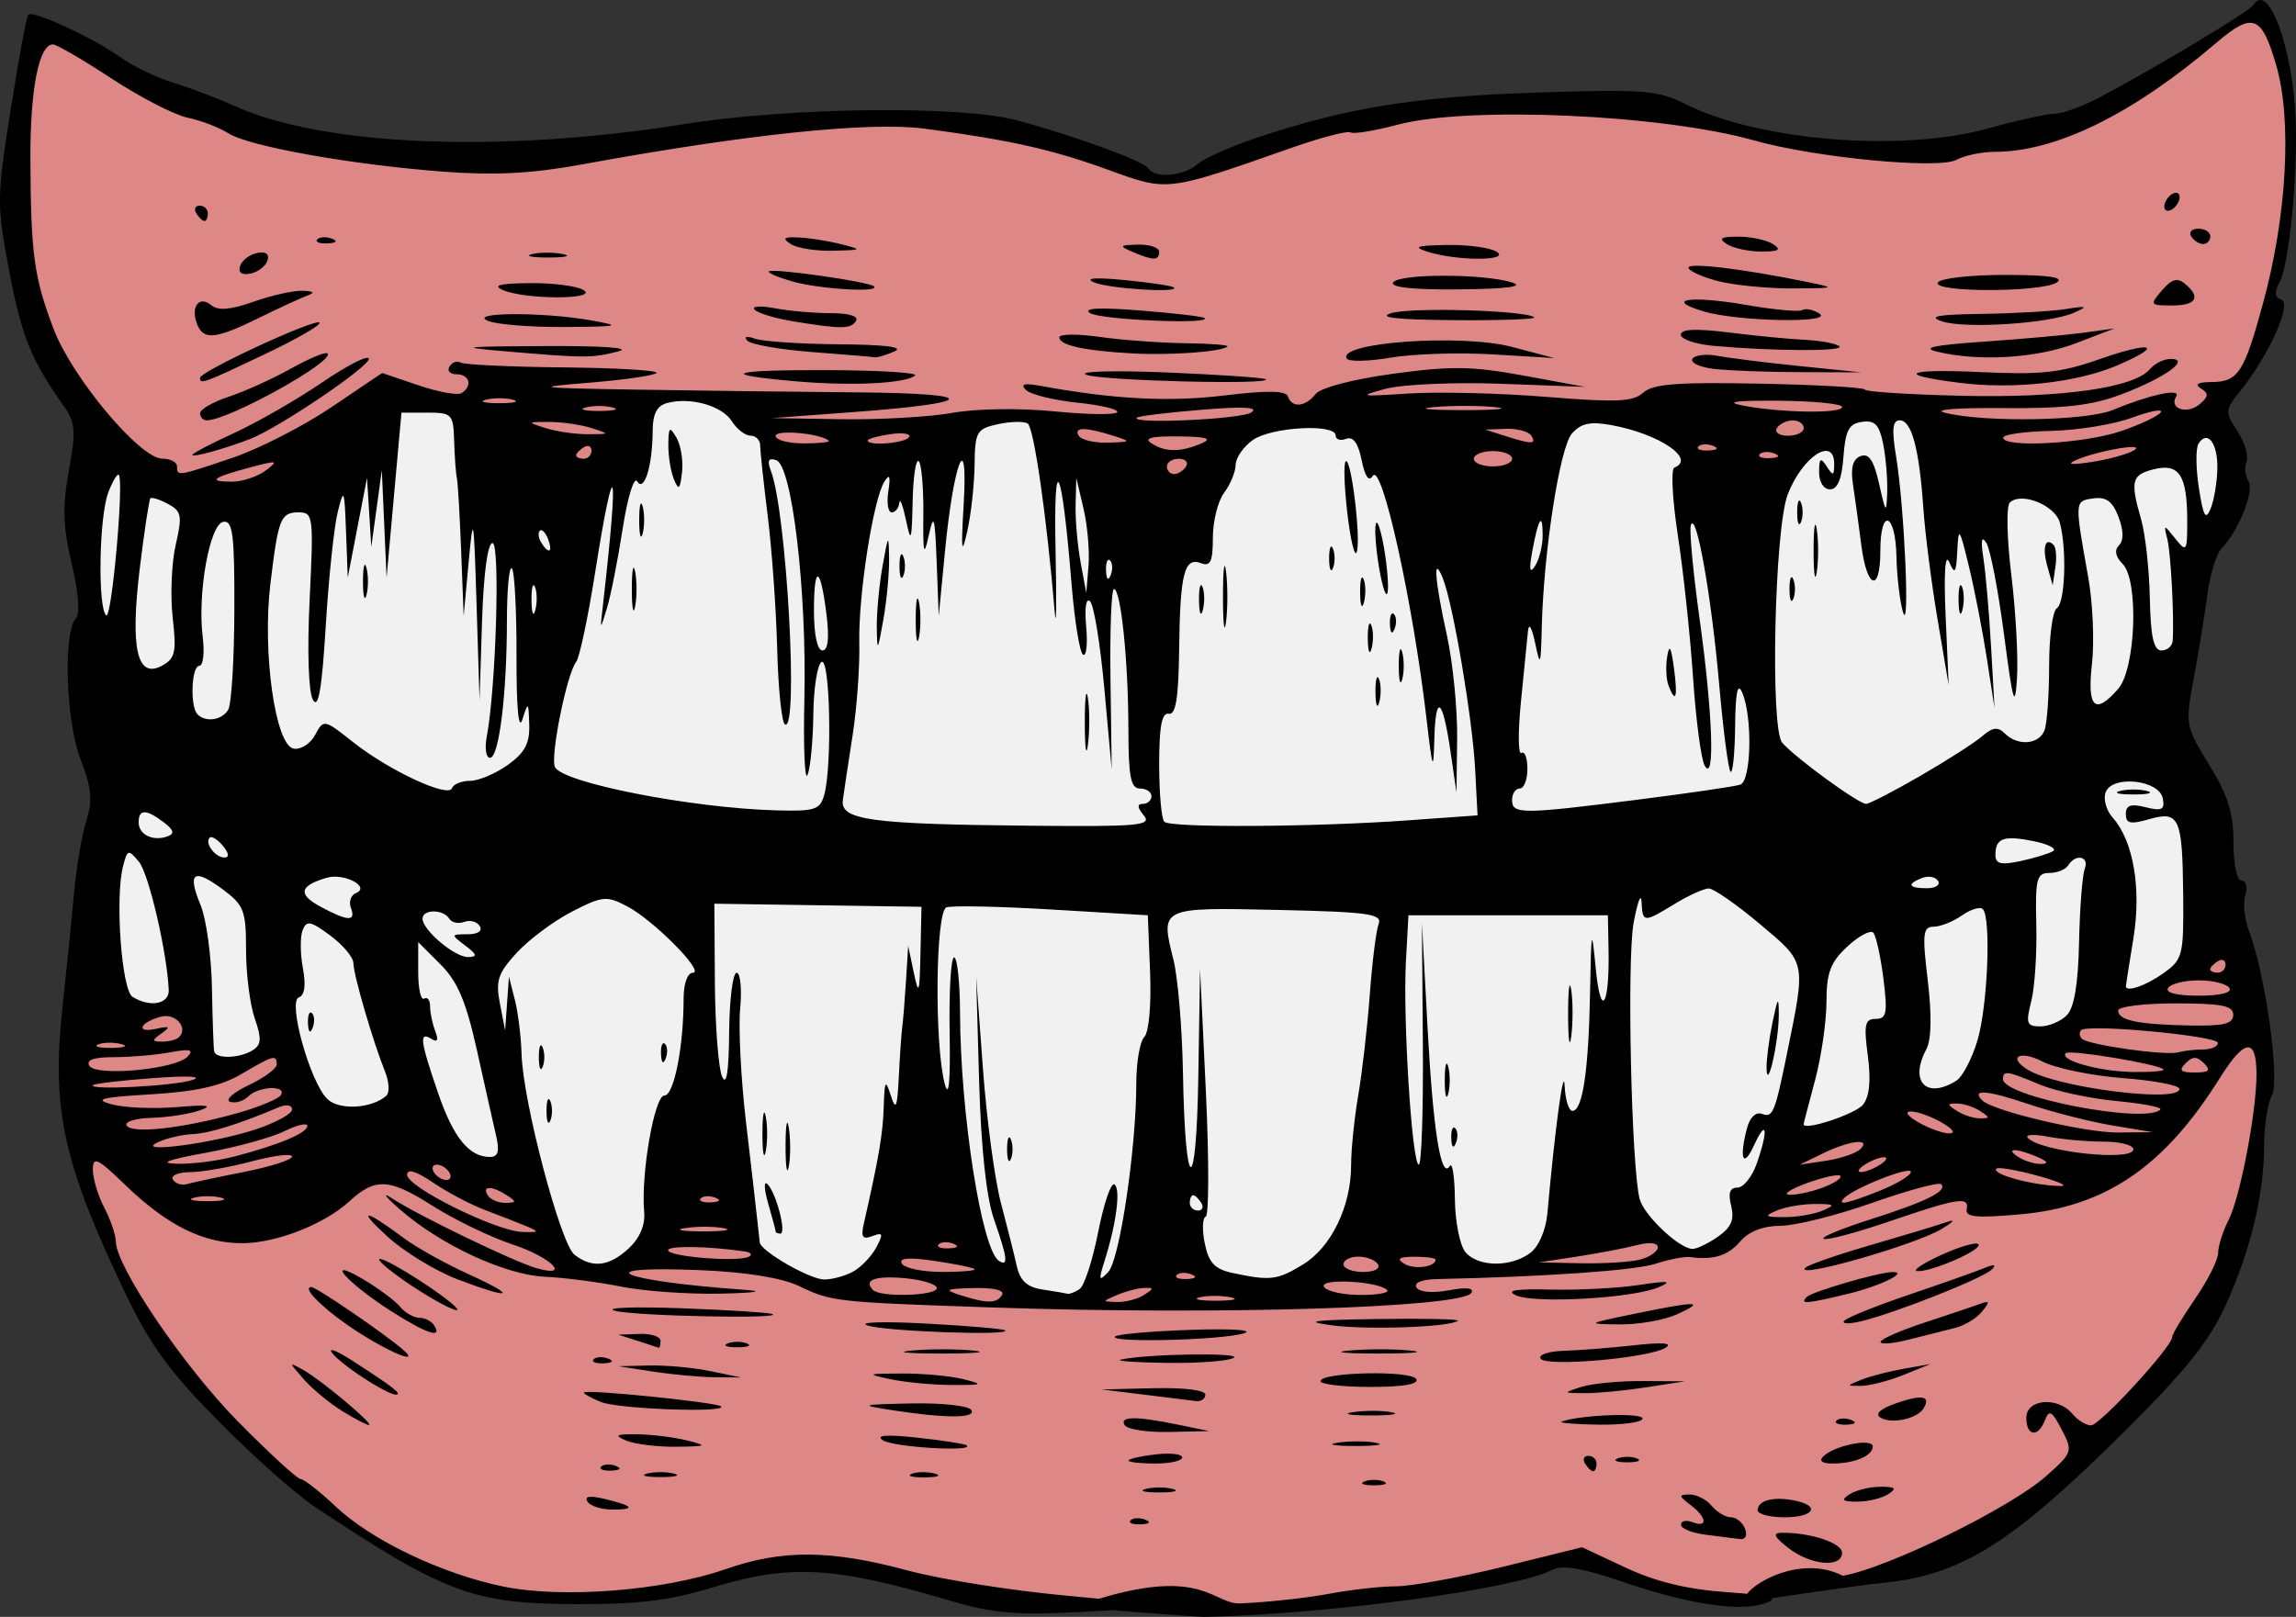 <?xml version="1.0" encoding="UTF-8" standalone="no"?>
<!-- Created with Inkscape (http://www.inkscape.org/) -->

<svg
   xmlns:dc="http://purl.org/dc/elements/1.1/"
   xmlns:cc="http://creativecommons.org/ns#"
   xmlns:rdf="http://www.w3.org/1999/02/22-rdf-syntax-ns#"
   xmlns:svg="http://www.w3.org/2000/svg"
   xmlns="http://www.w3.org/2000/svg"
   xmlns:sodipodi="http://sodipodi.sourceforge.net/DTD/sodipodi-0.dtd"
   xmlns:inkscape="http://www.inkscape.org/namespaces/inkscape"
   id="svg2"
   sodipodi:docname="dentures-colour.svg"
   viewBox="0 0 598.508 421.562"
   version="1.1"
   inkscape:version="0.91 r13725"
   width="598.508"
   height="421.562">
  <rect x="0" y="0" width="598.508" height="421.562" fill="#333333" stroke="none"/>
  <defs
     id="defs40909" />
  <sodipodi:namedview
     id="base"
     bordercolor="#666666"
     inkscape:pageshadow="2"
     inkscape:window-y="1"
     fit-margin-left="0"
     pagecolor="#ffffff"
     fit-margin-top="0"
     inkscape:window-maximized="1"
     inkscape:zoom="1.074033"
     inkscape:window-x="4"
     inkscape:window-height="1035"
     showgrid="false"
     borderopacity="1.0"
     inkscape:current-layer="layer1"
     inkscape:cx="302.22076"
     inkscape:cy="210.56146"
     fit-margin-right="0"
     fit-margin-bottom="0"
     inkscape:window-width="1916"
     inkscape:pageopacity="0.0"
     inkscape:document-units="px" />
  <g
     id="layer1"
     inkscape:label="Layer 1"
     inkscape:groupmode="layer"
     transform="translate(119.56,-121.096)">
    <g
       id="g41455"
       transform="matrix(2,0,0,2,-179.694,-331.877)">
      <path
         inkscape:connector-curvature="0"
         id="path41451"
         d="m 34.88,229.053 -3.48,20.61 3.212,19.807 7.762,14.453 -1.338,14.989 1.071,13.383 0,12.848 0.803,12.045 -4.015,32.922 4.818,17.398 7.762,14.186 13.918,15.792 13.115,9.636 16.059,6.959 8.565,1.071 14.186,-0.535 15.792,-4.818 15.792,2.944 11.509,3.212 17.665,0.268 10.974,0.803 23.018,-2.409 14.186,-2.677 8.565,-2.409 8.297,2.944 12.58,2.677 3.747,-0.268 1.874,-1.874 6.156,0.535 20.074,-5.085 18.201,-16.862 8.297,-8.565 6.959,-13.383 4.015,-18.201 -0.268,-8.565 -2.944,-16.595 -12.045,-26.766 5.085,-7.227 2.409,-12.58 4.818,-9.368 -2.944,-11.242 3.747,-4.818 3.48,-6.691 -0.535,-2.409 2.677,-17.665 -0.268,-10.439 -3.747,-9.903 -9.368,7.227 -16.059,8.833 -16.595,3.747 -20.877,-2.409 -20.877,-5.085 -28.639,1.874 -18.468,4.55 -8.833,3.48 -3.747,0.535 -9.1,-3.212 -18.468,-4.015 -21.413,-0.803 -37.204,5.353 -23.554,-0.535 -23.554,-9.1 -9.1,-5.888 z"
         style="fill:#de8787;fill-rule:evenodd;stroke:none;stroke-width:1px;stroke-linecap:butt;stroke-linejoin:miter;stroke-opacity:1" />
      <path
         inkscape:connector-curvature="0"
         id="path41453"
         d="m 43.445,285.797 -1.874,12.848 2.409,17.398 -0.535,28.907 -1.338,12.848 3.747,0.535 8.297,-0.535 3.212,7.494 4.015,-0.268 5.085,-3.212 6.959,14.989 12.58,-0.803 10.706,4.282 5.085,8.297 3.747,3.48 3.747,0.535 7.227,-4.015 6.424,-13.918 3.212,8.03 3.212,8.297 8.833,3.48 2.677,-0.268 9.1,-7.494 2.409,-3.747 2.944,4.55 4.55,5.621 3.747,2.141 7.494,0.535 11.242,-7.227 9.368,6.691 7.227,0.535 11.242,-11.242 7.494,1.338 1.338,5.621 9.368,0.535 7.762,-7.494 8.833,2.677 4.015,2.409 5.085,0 6.424,-8.03 2.409,-5.888 10.439,-1.874 5.085,-4.015 6.959,-0.803 8.297,-6.959 5.621,-1.071 3.747,-2.944 7.762,-2.409 8.565,-6.959 -6.424,-31.316 3.747,-16.862 4.55,-8.297 -1.338,-9.368 -3.747,-1.606 -9.1,7.494 -23.286,-3.48 -4.282,-5.085 -6.156,-0.268 -14.186,9.903 -7.494,-0.803 -4.55,-7.494 -13.383,-1.606 -6.959,12.045 -12.045,-1.606 -8.03,-10.974 -12.848,2.141 -11.777,10.706 -5.085,-2.409 -11.777,-9.1 -9.903,0.803 -3.212,3.48 -13.115,2.677 -7.762,-2.677 -4.818,-4.818 -2.677,-1.874 -10.439,0 -2.141,7.227 -5.621,8.297 -17.398,-14.989 -10.706,-0.268 -11.777,13.918 -11.509,-1.338 -5.621,-2.677 -3.48,-2.944 z"
         style="fill:#f1f1f1;fill-opacity:1;fill-rule:evenodd;stroke:none;stroke-width:1px;stroke-linecap:butt;stroke-linejoin:miter;stroke-opacity:1" />
      <path
         sodipodi:nodetypes="csccccsscscscssscccssccscsccsscscccsccscscsscssscccsccscsssssssscccssscscccsscscsssssccsscscccsscccsscscscscccsscscscsccsccccscccscscssscscsscscsscsscccccssssccscccccsssssscssccccscssscsccccscscccscccssssccccccssssscsscscsscccscsccssscsccscsssscccscccsscccsssssssscscccsssscccsssscccscscsccccccscccsssscssccssscscccccccccsssscsscscscccccsccccsssccccccccsssssssssssssscssccccccccscccscscscssccsccccsccsssssssssscsscccccccsccsccscsccscsccsscccssccccssscccccsccscscsscccccscscccscccccssscccccccssssscscscccsssccscccccccccssscccsccccscsssccccssccccccccccsccssccsccccsccccccccccccssccccsscsssscccsssccccsccccscsccscsccccscccssssssssscscccsccccccsccccsccccsscccsscccsscccsssscscscscssccccssscssssssssscsscscccssccscscssssssssccscsscscscccscssscscsccccccccsssscccccsssscsccccccccccccscscsssscccccsscscccscssccscscssccsccsssssssscccsccccccccscsccscsscscsssccssssccscsccsssscsscssscscssscssssccscsscsccsscsccccccssssssssccscccsssscscsscssssccsscscsscccccccccccscscsssccscccsssscscsscccccsccsscccsccsccccsscccccssssscccccccccccccccscsccccsccccscccccccccsscccssccccscsccscsssscscsccssscscscscsscsssssssscccscsccscsccscssscccsscsscccsssccccccsscccsccccscscccsscccsccccsscccccscssccsscscccscccccsccccccsscscccsssccccsscscccccsccscsscscssscccscccccscccscsccccsccsccsccccccscccscsscssccccscccccccccsccccscsscsscscscscscccccccsssccssscscscscssscsssssccscssssscccccssssccccccsscssssccscccsccccccssccccscscsscsscscccssssccccccssccsssscsssccsccsscccscsscsssccscccccccccscssscsscccscscsssssssssssscccccccccccssscssssssssscssccssssscscccccccccsccccssscsssssccccccscccsscsccccccscccscsscscsscccscscccscscsccscccccsccccccscccccccccccsccccsscccscccccccccccccsccscssssscscccccccssccsscscscscccscccsscsccscscccsscccssccsssccccsccssssscscccccsccc"
         d="m 154.17,435.23 c -15.428,-4.577 -21.122,-4.895 -31.392,-1.756 -5.424,1.658 -9.595,2.163 -17.608,2.134 -13.435,-0.049 -17.129,-1.427 -34.114,-12.723 -2.412,-1.604 -8.024,-6.594 -12.47,-11.088 -6.37,-6.438 -8.939,-9.955 -12.115,-16.583 -8.161,-17.034 -9.711,-24.054 -8.259,-37.412 0.538,-4.95 1.221,-11.7 1.518,-15 0.297,-3.3 1.014,-7.499 1.594,-9.332 0.845,-2.669 0.694,-4.261 -0.759,-8 -1.913,-4.922 -2.297,-16.666 -0.601,-18.362 0.551,-0.551 0.335,-3.371 -0.545,-7.109 -1.153,-4.899 -1.231,-7.444 -0.376,-12.155 0.939,-5.168 0.853,-6.283 -0.646,-8.401 -4.271,-6.035 -5.513,-9.104 -7.121,-17.598 -1.647,-8.697 -1.639,-9.565 0.18,-21.057 1.044,-6.592 2.076,-12.168 2.295,-12.392 0.599,-0.613 8.509,3.033 11.918,5.493 1.65,1.191 4.8,2.716 7,3.389 2.2,0.673 5.8,2.038 8,3.034 11.555,5.232 34.766,6.171 58.5,2.367 13.9,-2.228 36.18,-2.481 43.5,-0.493 7.726,2.098 16.504,5.314 17.09,6.261 0.818,1.323 4.576,1.01 6.332,-0.529 0.868,-0.761 4.279,-2.293 7.579,-3.405 11.748,-3.958 20.877,-5.446 36.546,-5.955 14.121,-0.459 15.908,-0.323 19.5,1.483 9.577,4.817 28.157,6.324 39.434,3.198 3.847,-1.066 7.794,-1.938 8.772,-1.938 0.978,0 3.571,-0.946 5.763,-2.102 7.247,-3.822 19.568,-11.223 20.09,-12.068 1.95,-3.155 5.199,5.789 5.511,15.17 0.247,7.437 -0.882,18.695 -2.104,20.977 -0.713,1.333 -0.644,1.982 0.246,2.286 1.401,0.479 -1.674,7.3 -5.349,11.864 -2.027,2.518 -2.044,2.736 -0.402,5.242 0.942,1.438 1.481,3.222 1.196,3.963 -0.285,0.742 -0.167,1.916 0.262,2.61 0.787,1.274 -1.337,6.538 -3.534,8.757 -0.654,0.66 -1.477,3.36 -1.83,6 -0.353,2.64 -1.154,7.558 -1.781,10.93 -1.119,6.02 -1.082,6.222 2.021,11.265 2.437,3.96 3.16,6.275 3.16,10.12 0,2.866 0.454,4.985 1.067,4.985 0.587,0 0.801,0.84 0.475,1.868 -0.326,1.027 -0.103,3.156 0.496,4.731 2.126,5.593 4.045,19.378 2.975,21.377 -0.557,1.04 -1.012,3.924 -1.012,6.408 0,6.455 -1.77,13.839 -5.021,20.949 -2.161,4.725 -5.234,8.564 -13.155,16.43 -14.837,14.735 -21.34,18.793 -31.714,19.791 -3.085,0.297 -14.989,2.074 -16.639,2.313 -4.208,0.611 4.516,-6.888 11.626,-3.257 5.969,-1.07 21.846,-8.867 26.513,-13.02 3.431,-3.053 3.478,-3.196 1.995,-6.053 -1.255,-2.419 -1.631,-2.633 -2.168,-1.233 -0.893,2.327 -2.436,2.133 -2.436,-0.306 0,-2.445 4.103,-2.786 6,-0.5 0.685,0.825 1.779,1.5 2.432,1.5 1.159,0 10.568,-10.242 10.568,-11.503 0,-0.35 1.35,-2.599 3,-4.997 1.65,-2.398 3,-5.089 3,-5.98 0,-0.891 0.618,-2.835 1.373,-4.32 1.506,-2.962 3.627,-14.058 3.627,-18.973 0,-4.834 -1.554,-4.666 -4.797,0.519 -7.21,11.527 -14.866,16.756 -25.976,17.744 -5.743,0.51 -7.215,0.369 -7,-0.671 0.353,-1.705 -1.141,-1.466 -10.21,1.635 -4.115,1.407 -7.905,2.418 -8.421,2.246 -0.516,-0.172 2.176,-1.305 5.983,-2.517 7.401,-2.357 10.194,-3.742 9.318,-4.618 -0.3,-0.3 -4.337,0.792 -8.971,2.426 -4.634,1.634 -10.013,2.98 -11.954,2.991 -2.272,0.013 -4.137,0.732 -5.24,2.02 -1.61,1.88 -3.488,2.471 -6.542,2.061 -0.721,-0.097 -2.746,0.293 -4.5,0.867 -2.683,0.877 -14.367,1.698 -28.499,2.001 -2.003,0.043 -3.058,0.478 -2.672,1.102 0.377,0.61 2.094,0.757 4.204,0.362 2.286,-0.429 3.344,-0.309 2.947,0.333 -1.196,1.935 -32.937,2.912 -62.17,1.912 -20.842,-0.713 -21.172,-0.749 -25.5,-2.815 -2.218,-1.059 -6.888,-1.811 -12.75,-2.054 -15.292,-0.635 -10.737,1.397 5.75,2.564 2.631,0.186 1.339,0.391 -3.114,0.493 -4.187,0.096 -10.037,-0.314 -13,-0.91 -2.963,-0.597 -7.444,-1.178 -9.96,-1.291 -5.195,-0.234 -13.637,-4.158 -18.927,-8.797 -1.925,-1.688 -2.375,-2.325 -1,-1.416 3.225,2.133 15.832,8.235 18.75,9.076 4.721,1.36 2.003,-1.407 -3,-3.054 -2.888,-0.951 -7.65,-3.255 -10.583,-5.121 -5.548,-3.529 -7.369,-3.617 -10.74,-0.517 -3.201,2.944 -9.369,5.386 -13.772,5.452 -5.158,0.078 -9.893,-2.247 -15.405,-7.563 -3.675,-3.545 -4.25,-3.816 -4.25,-2.006 0,1.152 0.672,3.383 1.494,4.958 0.822,1.575 1.497,3.55 1.5,4.389 0.013,3.265 8.864,16.317 15.912,23.465 4.073,4.131 7.753,7.511 8.179,7.511 0.425,0 2.487,1.616 4.581,3.591 4.665,4.4 13.825,8.774 21.816,10.417 7.702,1.584 20.905,0.554 28.961,-2.259 7.427,-2.593 13.665,-2.547 23.797,0.175 4.256,1.144 13.375,2.598 20.263,3.232 6.888,0.634 12.405,1.267 12.261,1.407 -0.144,0.14 -4.763,0.489 -10.263,0.774 -8.063,0.418 -11.259,0.145 -16.5,-1.409 z m 6.5,-39.929 c 0.379,-0.613 -1.051,-0.961 -3.691,-0.9 -3.641,0.084 -3.922,0.224 -1.809,0.9 3.56,1.14 4.795,1.14 5.5,0 z m 18.5,0 c 1.333,-0.862 1.333,-0.963 0,-0.914 -0.825,0.03 -2.4,0.442 -3.5,0.914 -2,0.859 -2,0.859 0,0.914 1.1,0.03 2.675,-0.381 3.5,-0.914 z m 11.238,0.293 c -1.244,-0.239 -3.044,-0.23 -4,0.02 -0.956,0.25 0.062,0.446 2.262,0.435 2.2,-0.011 2.982,-0.216 1.738,-0.455 z m -38.238,-1.188 c 0,-0.492 -1.834,-1.07 -4.075,-1.284 -3.939,-0.376 -5.557,0.213 -4.231,1.539 0.983,0.983 8.306,0.758 8.306,-0.255 z m 18.606,0.13 c 0.608,-0.404 1.699,-3.75 2.424,-7.436 0.725,-3.686 1.675,-6.481 2.111,-6.211 0.852,0.527 0.276,5.053 -1.262,9.912 -0.825,2.605 -0.763,2.802 0.466,1.5 1.49,-1.578 3.655,-16.162 3.655,-24.617 0,-2.74 0.471,-5.453 1.047,-6.029 0.599,-0.599 0.92,-4.212 0.75,-8.45 l -0.297,-7.403 -12.5,-0.748 c -6.875,-0.411 -13.062,-0.538 -13.75,-0.281 -1.424,0.531 -1.584,17.892 -0.212,23.029 0.528,1.978 0.743,-0.322 0.632,-6.752 -0.093,-5.364 0.168,-9.751 0.581,-9.75 0.412,10e-4 0.761,3.265 0.774,7.252 0.044,13.168 2.839,30.929 5.086,32.318 1.241,0.767 1.099,-0.385 -0.676,-5.481 -0.985,-2.827 -1.676,-9.296 -1.923,-18 l -0.387,-13.587 0.884,12 c 0.486,6.6 1.54,14.475 2.343,17.5 0.802,3.025 1.727,6.708 2.056,8.184 0.437,1.96 1.339,2.796 3.345,3.1 1.511,0.229 2.973,0.477 3.248,0.551 0.275,0.074 0.998,-0.196 1.606,-0.6 z m -9.448,-18.235 c 0,-1.375 0.227,-1.938 0.504,-1.25 0.277,0.688 0.277,1.812 0,2.5 -0.277,0.688 -0.504,0.125 -0.504,-1.25 z m 49.527,18.352 c -1.173,-1.173 -8.932,-1.561 -8.222,-0.411 0.36,0.583 2.503,1.06 4.763,1.06 2.259,0 3.816,-0.292 3.459,-0.648 z m -69.642,-2.375 c 1.051,-0.563 2.424,-1.981 3.051,-3.152 0.97,-1.812 0.897,-2.036 -0.489,-1.504 -1.277,0.49 -1.52,0.145 -1.124,-1.598 1.979,-8.723 2.486,-11.702 2.596,-15.223 0.108,-3.493 0.226,-3.683 0.925,-1.5 0.658,2.054 0.845,1.608 1.048,-2.5 0.136,-2.75 0.339,-5.675 0.452,-6.5 0.112,-0.825 0.33,-3.525 0.484,-6 l 0.28,-4.5 0.737,3.5 c 0.641,3.044 0.754,2.712 0.868,-2.552 l 0.132,-6.052 -13.5,-0.201 -13.5,-0.201 0.07,10.253 c 0.039,5.639 0.457,11.153 0.93,12.253 0.583,1.357 0.882,-0.491 0.93,-5.75 0.039,-4.263 0.476,-7.75 0.971,-7.75 0.495,0 0.705,2.092 0.466,4.65 -0.239,2.558 0.1,9.195 0.752,14.75 0.653,5.555 1.306,11.225 1.452,12.6 0.146,1.375 0.302,2.793 0.347,3.152 0.143,1.147 6.515,4.814 8.397,4.831 0.999,0.009 2.676,-0.443 3.727,-1.006 z m -10.043,-5.234 c 0,-0.141 -0.442,-1.798 -0.983,-3.683 -0.549,-1.915 -0.58,-3.015 -0.071,-2.493 1.131,1.157 2.494,6.433 1.662,6.433 -0.335,0 -0.608,-0.115 -0.608,-0.257 z m 1.286,-11.243 c 0.008,-2.75 0.202,-3.756 0.432,-2.236 0.23,1.52 0.224,3.77 -0.014,5 -0.237,1.23 -0.425,-0.014 -0.418,-2.764 z m -3.014,-1.5 c 0,-2.475 0.195,-3.487 0.433,-2.25 0.238,1.238 0.238,3.263 0,4.5 -0.238,1.238 -0.433,0.225 -0.433,-2.25 z m 55.915,18.317 c -0.722,-0.289 -1.584,-0.253 -1.917,0.079 -0.332,0.332 0.258,0.569 1.312,0.525 1.165,-0.048 1.402,-0.285 0.604,-0.604 z m 14.536,-1.29 c 3.691,-2.251 6.276,-7.59 6.276,-12.965 0,-2.032 0.42,-6.139 0.934,-9.128 0.514,-2.989 1.188,-8.883 1.499,-13.1 0.311,-4.216 0.829,-8.354 1.151,-9.195 0.505,-1.317 -1.312,-1.571 -13.128,-1.834 -15.369,-0.342 -15.336,-0.358 -13.621,6.463 0.585,2.327 1.145,8.957 1.246,14.732 0.28,16.166 1.746,16.532 2.003,0.5 l 0.225,-14 0.759,16 c 0.417,8.8 0.408,16.13 -0.02,16.289 -0.428,0.159 -0.484,1.732 -0.123,3.497 0.516,2.521 1.291,3.345 3.616,3.843 4.914,1.053 5.828,0.944 9.183,-1.102 z m -42.807,0.601 c -0.229,-0.205 -2.602,-0.689 -5.273,-1.077 -3.374,-0.49 -4.654,-0.376 -4.191,0.372 0.366,0.593 2.739,1.077 5.273,1.077 2.534,0 4.42,-0.167 4.191,-0.372 z m 52.583,-0.628 c -0.34,-0.55 -1.492,-1 -2.559,-1 -1.067,0 -1.941,0.45 -1.941,1 0,0.55 1.152,1 2.559,1 1.451,0 2.292,-0.433 1.941,-1 z m 7.5,-0.607 c 0,-0.216 -1.238,-0.386 -2.75,-0.378 -2.001,0.011 -2.366,0.258 -1.341,0.907 1.273,0.806 4.091,0.441 4.091,-0.53 z m -105.14,-1.481 c 1.431,-1.333 2.153,-3.05 1.998,-4.75 -0.446,-4.884 1.338,-15.162 2.632,-15.162 1.252,0 2.507,-6.325 2.507,-12.64 0,-1.941 0.505,-3.36 1.196,-3.36 1.68,0 -5.093,-6.855 -8.574,-8.677 -2.658,-1.392 -3.204,-1.338 -7.163,0.698 -2.357,1.212 -5.589,3.616 -7.182,5.342 -2.469,2.674 -2.797,3.655 -2.219,6.638 l 0.678,3.5 0.25,-3.5 0.25,-3.5 0.763,3 c 0.42,1.65 0.817,4.846 0.882,7.102 0.179,6.193 5.064,24.725 6.894,26.148 2.32,1.805 4.533,1.543 7.088,-0.838 z m -10.73,-17.91 c 0,-1.375 0.227,-1.938 0.504,-1.25 0.277,0.688 0.277,1.812 0,2.5 -0.277,0.688 -0.504,0.125 -0.504,-1.25 z m -1,-7 c 0,-1.375 0.227,-1.938 0.504,-1.25 0.277,0.688 0.277,1.812 0,2.5 -0.277,0.688 -0.504,0.125 -0.504,-1.25 z m 15.921,-0.417 c -0.043,-1.054 0.193,-1.645 0.525,-1.312 0.332,0.332 0.368,1.195 0.079,1.917 -0.319,0.798 -0.556,0.561 -0.604,-0.604 z m 10.921,25.743 c -4.747,-0.698 -10,-0.781 -10,-0.158 0,0.834 9.007,1.568 10.5,0.855 0.55,-0.262 0.325,-0.576 -0.5,-0.698 z m 102.39,0.179 c 1.114,-0.844 2.028,-2.985 2.227,-5.218 0.977,-10.971 2.12,-19.398 2.243,-16.538 0.077,1.788 0.534,3.25 1.015,3.25 1.324,0 2.107,-5.249 2.293,-15.375 0.155,-8.436 0.212,-8.672 0.75,-3.125 0.642,6.618 1.803,4.871 1.662,-2.5 l -0.086,-4.5 -12.997,0 -12.997,0 -0.33,6 c -0.411,7.471 0.793,26.5 1.676,26.501 0.36,7.6e-4 0.599,-7.087 0.532,-15.75 l -0.122,-15.751 0.725,13.5 c 0.729,13.585 1.758,20.038 2.902,18.194 0.34,-0.548 0.641,1.393 0.669,4.313 0.028,2.92 0.646,6.026 1.372,6.901 1.63,1.964 5.935,2.014 8.466,0.098 z m -10.311,-14.922 c -0.043,-1.054 0.193,-1.645 0.525,-1.312 0.332,0.332 0.368,1.195 0.079,1.917 -0.319,0.798 -0.556,0.561 -0.604,-0.604 z m -0.847,-7.583 c 0,-1.925 0.206,-2.712 0.457,-1.75 0.252,0.963 0.252,2.538 0,3.5 -0.252,0.963 -0.457,0.175 -0.457,-1.75 z m 16.078,-8.5 c -0.006,-3.3 0.176,-4.771 0.405,-3.268 0.228,1.503 0.233,4.203 0.01,6 -0.223,1.797 -0.409,0.568 -0.415,-2.732 z m 9.44,31.87 c 1.238,-0.332 2.25,-1.049 2.25,-1.595 0,-0.59 -1.115,-0.7 -2.75,-0.272 -1.512,0.396 -5,1.063 -7.75,1.484 l -5,0.764 5.5,0.111 c 3.025,0.061 6.513,-0.16 7.75,-0.492 z m -89.562,-2.053 c -0.722,-0.289 -1.584,-0.253 -1.917,0.079 -0.332,0.332 0.258,0.569 1.312,0.525 1.165,-0.048 1.402,-0.285 0.604,-0.604 z m 99.67,-0.93 c 1.716,-1.202 2.15,-2.221 1.703,-4 -0.421,-1.677 -0.177,-2.387 0.822,-2.387 0.782,0 1.915,-1.417 2.519,-3.149 1.534,-4.399 1.29,-5.966 -0.366,-2.351 -1.427,3.115 -1.968,1.714 -0.891,-2.307 0.364,-1.361 1.158,-2.099 1.935,-1.801 1.407,0.54 1.679,-0.117 3.265,-7.892 2.471,-12.115 2.551,-11.736 -3.54,-16.857 -3.037,-2.554 -6.036,-4.641 -6.664,-4.639 -0.628,0.002 -2.615,0.902 -4.416,2 -4.09,2.494 -4.2,2.487 -4.343,-0.254 -0.065,-1.238 -0.531,0 -1.037,2.75 -0.888,4.831 -0.29,31.927 0.794,36 0.569,2.137 5.182,6.487 6.888,6.495 0.565,0.003 2.064,-0.721 3.33,-1.608 z m 6.318,-21.887 c -0.033,-1.1 0.312,-3.8 0.767,-6 0.696,-3.363 0.827,-3.522 0.824,-1 -0.004,3.503 -1.497,10.075 -1.591,7 z m -161.68,20.52 c -1.1,-0.461 -3.508,-1.404 -5.351,-2.095 -1.843,-0.691 -4.88,-2.295 -6.75,-3.563 -2.254,-1.53 -3.399,-1.872 -3.399,-1.015 0,1.593 11.572,7.329 15,7.435 2.251,0.07 2.301,-0.006 0.5,-0.761 z m 25.764,0.27 c -1.23,-0.237 -3.48,-0.244 -5,-0.014 -1.52,0.23 -0.514,0.424 2.236,0.432 2.75,0.007 3.994,-0.181 2.764,-0.418 z m 143.24,-2.296 c 1.705,-0.733 1.558,-0.859 -1,-0.859 -1.65,0 -3.9,0.387 -5,0.859 -1.705,0.733 -1.558,0.859 1,0.859 1.65,0 3.9,-0.387 5,-0.859 z m -81,-1 c -0.34,-0.55 -0.816,-1 -1.059,-1 -0.243,0 -0.441,0.45 -0.441,1 0,0.55 0.477,1 1.059,1 0.582,0 0.781,-0.45 0.441,-1 z m -127.76,-0.68 c -0.963,-0.252 -2.538,-0.252 -3.5,0 -0.963,0.252 -0.175,0.457 1.75,0.457 1.925,0 2.712,-0.206 1.75,-0.457 z m 37.25,-0.311 c -1.958,-1.266 -3.282,-1.266 -2.5,0 0.34,0.55 1.379,0.993 2.309,0.985 1.457,-0.013 1.484,-0.149 0.191,-0.985 z m 27.187,0.317 c -0.722,-0.289 -1.584,-0.253 -1.917,0.079 -0.332,0.332 0.258,0.569 1.312,0.525 1.165,-0.048 1.402,-0.285 0.604,-0.604 z m 151.79,-0.925 c 2.211,-0.885 4.02,-1.988 4.02,-2.451 0,-0.812 -7.342,2.068 -8.678,3.405 -1.055,1.055 0.363,0.765 4.658,-0.954 z m -7.406,-0.419 c 1.487,-0.565 2.49,-1.242 2.228,-1.504 -0.262,-0.262 -2.237,0.169 -4.389,0.958 -2.152,0.788 -3.155,1.465 -2.228,1.504 0.927,0.039 2.902,-0.392 4.389,-0.958 z m -205.82,-2.02 c 3.438,-0.677 6.25,-1.578 6.25,-2.003 0,-0.425 -2.362,-0.144 -5.25,0.625 -2.888,0.769 -6.514,1.403 -8.059,1.409 -1.545,0.007 -2.543,0.442 -2.218,0.968 0.325,0.526 1.139,0.793 1.809,0.594 0.67,-0.199 4.03,-0.916 7.468,-1.593 z m 233.78,0.502 c -2.731,-0.749 -5.158,-1.169 -5.393,-0.934 -0.721,0.721 4.809,2.222 8.358,2.269 1.1,0.015 -0.234,-0.586 -2.965,-1.335 z m -207.04,-0.45 c -0.34,-0.55 -1.068,-1 -1.618,-1 -0.55,0 -0.722,0.45 -0.382,1 0.34,0.55 1.068,1 1.618,1 0.55,0 0.722,-0.45 0.382,-1 z m 186.5,-1 c 0.825,-0.533 1.05,-0.969 0.5,-0.969 -0.55,0 -1.675,0.436 -2.5,0.969 -0.825,0.533 -1.05,0.969 -0.5,0.969 0.55,0 1.675,-0.436 2.5,-0.969 z m -214.5,-1.06 c 5.806,-1.519 9.5,-3.069 9.5,-3.987 0,-0.441 -1.341,-0.133 -2.98,0.685 -1.639,0.818 -6.252,2.084 -10.25,2.815 -5.021,0.918 -6.187,1.36 -3.77,1.431 1.925,0.056 5.3,-0.368 7.5,-0.944 z m 211.92,-0.961 c 1.478,-1.478 -1.404,-1.142 -4.919,0.573 l -3,1.464 3.469,-0.528 c 1.908,-0.291 3.91,-0.97 4.45,-1.51 z m 23.081,1.019 c -2.749,-1.181 -4.328,-1.181 -2.5,0 0.825,0.533 2.175,0.945 3,0.914 0.989,-0.036 0.819,-0.348 -0.5,-0.914 z m -200.89,-2.75 c -0.351,-1.512 -1.472,-6.505 -2.489,-11.095 -1.421,-6.411 -2.525,-9.019 -4.759,-11.254 l -2.909,-2.909 0,3.922 c 0,2.157 0.348,3.707 0.773,3.445 0.425,-0.263 0.773,0.187 0.773,1 0,0.812 0.301,2.263 0.67,3.223 0.457,1.19 0.298,1.516 -0.5,1.023 -1.622,-1.002 -1.478,0.18 0.848,6.988 2.006,5.871 4.056,8.407 6.798,8.407 1.052,0 1.264,-0.732 0.795,-2.75 z m 213.39,1.75 c 0,-0.55 -1.744,-1 -3.875,-1 -2.131,0 -5.394,-0.29 -7.25,-0.644 -1.856,-0.354 -3.042,-0.284 -2.636,0.156 1.687,1.825 13.761,3.13 13.761,1.488 z m -244.74,-2.59 c 2.612,-0.864 4.75,-2.033 4.75,-2.598 0,-0.594 -0.738,-0.714 -1.75,-0.285 -5.229,2.217 -9.021,3.397 -11.25,3.498 -1.375,0.063 -3.4,0.541 -4.5,1.062 -3.207,1.52 7.238,0.145 12.75,-1.678 z m -2.518,-2.083 c 2.877,-0.802 5.491,-1.879 5.809,-2.393 0.817,-1.322 -2.909,-1.166 -4.253,0.178 -0.612,0.612 -1.678,0.924 -2.368,0.694 -0.691,-0.23 0.395,-1.202 2.413,-2.159 2.018,-0.957 3.668,-2.17 3.668,-2.694 0,-1.341 -0.416,-1.23 -4.568,1.22 -2.67,1.575 -5.916,2.307 -11.807,2.66 -6.541,0.392 -7.541,0.647 -5.128,1.307 1.649,0.451 5.473,0.611 8.5,0.355 3.951,-0.334 4.798,-0.215 3.003,0.421 -1.375,0.487 -4.214,0.93 -6.309,0.985 -2.095,0.055 -3.557,0.507 -3.25,1.004 0.685,1.108 7.264,0.382 14.29,-1.577 z m 222.27,1.173 c -1.375,-0.786 -3.175,-1.429 -4,-1.429 -0.867,0 -0.445,0.603 1,1.429 1.375,0.786 3.175,1.429 4,1.429 0.867,0 0.445,-0.603 -1,-1.429 z m 22.231,0.389 c -2.898,-0.483 -7.844,-1.747 -10.991,-2.809 -5.322,-1.797 -7.451,-1.957 -5.941,-0.448 1.37,1.37 13.453,4.223 17.702,4.18 l 4.5,-0.046 -5.269,-0.878 z m -32.473,-2.714 c 0.843,-1.058 1.048,-3.159 0.621,-6.376 -0.539,-4.063 -0.382,-4.798 1.027,-4.798 1.423,0 1.568,-0.757 1.005,-5.25 -0.362,-2.888 -0.954,-5.579 -1.315,-5.981 -0.361,-0.402 -1.88,0.404 -3.376,1.79 -2.212,2.051 -2.721,3.4 -2.731,7.231 -0.007,2.59 -0.676,7.184 -1.488,10.21 -0.812,3.025 -1.482,5.601 -1.488,5.725 -0.049,0.934 6.755,-1.306 7.746,-2.55 z m 15.242,0.825 c -0.825,-0.533 -2.175,-0.969 -3,-0.969 -1.333,0 -1.333,0.108 0,0.969 0.825,0.533 2.175,0.969 3,0.969 1.333,0 1.333,-0.108 0,-0.969 z m 23.513,-0.18 c 0.29,-0.29 -2.294,-0.792 -5.743,-1.116 -3.449,-0.324 -7.943,-1.29 -9.988,-2.147 -4.293,-1.799 -4.782,-1.87 -4.782,-0.694 0,2.3 18.585,5.885 20.513,3.957 z m -231.22,-1.81 c 0.439,-0.395 0.363,-1.8 -0.17,-3.121 -1.571,-3.901 -4.128,-12.667 -4.128,-14.152 0,-0.756 -1.357,-2.377 -3.015,-3.603 -2.582,-1.909 -3.101,-2.007 -3.61,-0.681 -0.327,0.852 -0.307,3.079 0.043,4.949 0.413,2.201 0.229,3.536 -0.521,3.786 -1.491,0.497 1.428,10.981 3.685,13.239 1.522,1.522 5.821,1.29 7.715,-0.417 z m -10.219,-9.44 c -0.043,-1.054 0.193,-1.645 0.525,-1.312 0.332,0.332 0.368,1.195 0.079,1.917 -0.319,0.798 -0.556,0.561 -0.604,-0.604 z m 243.92,8.561 c 0,-0.471 -3.323,-1.107 -7.383,-1.414 -4.061,-0.307 -8.786,-1.284 -10.5,-2.17 -2.913,-1.506 -4.566,-0.574 -1.902,1.072 3.799,2.348 19.786,4.377 19.786,2.512 z m -259,-1.16 c 1.48,-0.483 -0.56,-0.59 -5,-0.261 -4.125,0.305 -7.688,0.717 -7.917,0.915 -0.825,0.715 10.474,0.143 12.917,-0.654 z m 229.94,0.072 c 0.793,-0.502 2.024,-2.857 2.735,-5.235 1.337,-4.471 1.803,-16.009 0.692,-17.12 -0.347,-0.347 -1.572,0.028 -2.723,0.833 -1.15,0.806 -2.81,1.465 -3.688,1.465 -1.391,0 -1.488,0.908 -0.757,7.028 0.538,4.501 0.473,7.713 -0.181,8.934 -2.264,4.23 -0.011,6.583 3.922,4.095 z m -230.54,-3.13 c 0.848,-0.91 0.315,-1.041 -2.267,-0.558 -1.856,0.348 -5.145,0.632 -7.309,0.632 -2.661,0 -3.709,0.364 -3.238,1.126 0.888,1.437 11.264,0.465 12.815,-1.2 z m 257.52,1.667 c -0.718,-0.703 -12.231,-2.612 -12.731,-2.111 -0.913,0.913 4.348,2.393 8.731,2.455 2.429,0.035 4.229,-0.12 4,-0.344 z m 5.283,-0.792 c -0.933,-0.933 -1.467,-0.933 -2.4,0 -0.933,0.933 -0.667,1.2 1.2,1.2 1.867,0 2.133,-0.267 1.2,-1.2 z m -254.31,-1.71 c 1.112,-0.704 1.161,-1.52 0.25,-4.134 -0.624,-1.791 -1.135,-5.805 -1.135,-8.919 0,-5.165 -0.271,-5.863 -3.079,-7.939 -3.774,-2.791 -4.61,-2.178 -2.845,2.085 0.74,1.787 1.406,6.639 1.479,10.782 0.073,4.143 0.203,7.87 0.289,8.283 0.211,1.019 3.337,0.921 5.04,-0.158 z m 254.2,-0.092 c 1.055,0 1.918,-0.384 1.918,-0.852 0,-0.927 -16.969,-2.512 -17.816,-1.665 -0.285,0.285 -0.247,0.788 0.084,1.119 0.814,0.814 10.899,2.235 12.564,1.771 0.732,-0.204 2.195,-0.372 3.25,-0.372 z m -271.35,-0.7 c -0.973,-0.254 -2.323,-0.237 -3,0.037 -0.677,0.274 0.119,0.481 1.769,0.461 1.65,-0.02 2.204,-0.244 1.231,-0.498 z m 7.534,-0.905 c 1.233,-1.233 -0.461,-3.163 -2.345,-2.671 -2.771,0.725 -3.388,2.184 -0.671,1.589 1.808,-0.396 1.956,-0.283 0.751,0.578 -1.319,0.943 -1.31,1.073 0.083,1.087 0.871,0.008 1.852,-0.254 2.181,-0.582 z m 246.03,-2.841 c 0.98,-0.98 1.493,-4.016 1.611,-9.521 0.095,-4.445 0.428,-8.748 0.74,-9.562 0.632,-1.647 -1.175,-2.05 -2.146,-0.479 -0.34,0.55 -1.454,1 -2.476,1 -1.644,0 -1.839,0.778 -1.691,6.75 0.092,3.712 -0.206,8.213 -0.662,10 -0.731,2.863 -0.59,3.25 1.179,3.25 1.104,0 2.655,-0.647 3.446,-1.438 z m 21.705,-0.062 c 0,-1.2 -1.5,-1.5 -7.5,-1.5 -4.125,0 -7.5,0.417 -7.5,0.927 0,1.286 2.533,1.822 9.25,1.957 4.496,0.091 5.75,-0.211 5.75,-1.384 z m -269.08,-3.25 c -0.223,-4.939 -2.601,-15.167 -3.886,-16.712 -1.377,-1.656 -1.502,-1.62 -2.073,0.6 -1.055,4.098 -0.185,16.104 1.232,17.003 2.272,1.441 4.811,0.963 4.727,-0.891 z m 268.58,-0.25 c -0.34,-0.55 -2.14,-1 -4,-1 -1.86,0 -3.66,0.45 -4,1 -0.378,0.612 1.176,1 4,1 2.824,0 4.378,-0.388 4,-1 z m -8.626,-1.91 c 2.558,-1.821 2.679,-2.3 2.603,-10.275 -0.097,-10.064 -0.504,-10.954 -4.49,-9.811 -2.392,0.686 -2.986,0.55 -2.986,-0.682 0,-1.155 0.644,-1.377 2.581,-0.891 2.118,0.532 2.52,0.327 2.242,-1.142 -0.46,-2.425 -6.576,-3.095 -7.451,-0.816 -0.338,0.881 0.073,2.372 0.914,3.314 2.697,3.023 3.766,9.254 2.702,15.752 -0.537,3.278 -0.979,6.073 -0.982,6.211 -0.02,0.854 2.585,-0.034 4.868,-1.66 z m -5.624,-23.779 c 0.963,-0.252 2.538,-0.252 3.5,0 0.963,0.252 0.175,0.457 -1.75,0.457 -1.925,0 -2.712,-0.206 -1.75,-0.457 z m 13.75,22.63 c 0,-0.582 -0.45,-0.781 -1,-0.441 -0.55,0.34 -1,0.816 -1,1.059 0,0.243 0.45,0.441 1,0.441 0.55,0 1,-0.477 1,-1.059 z m -229.44,-2.48 c -1.892,-1.431 -1.884,-1.468 0.309,-1.468 1.341,0 1.984,-0.431 1.59,-1.068 -0.363,-0.588 -1.275,-0.832 -2.027,-0.544 -0.752,0.288 -1.633,0.094 -1.958,-0.432 -0.769,-1.244 -3.473,-1.241 -3.473,0.005 0,1.5 4.202,5.043 5.939,5.007 1.251,-0.025 1.175,-0.324 -0.38,-1.5 z m -14.896,-4.904 c -0.303,-0.789 -0.014,-1.655 0.643,-1.924 1.991,-0.815 -1.538,-2.674 -3.806,-2.006 -3.534,1.042 -3.789,2.148 -0.86,3.735 3.615,1.959 4.721,2.012 4.023,0.194 z m 206.867,-3.521 c -0.325,-0.526 -1.252,-0.703 -2.059,-0.393 -2.067,0.793 -1.823,1.349 0.591,1.349 1.133,0 1.793,-0.43 1.468,-0.956 z m 14.968,-3.871 c 0.547,-0.326 -0.567,-0.912 -2.475,-1.302 -3.927,-0.803 -5.019,-0.418 -5.019,1.768 0,1.192 0.703,1.37 3.25,0.823 1.788,-0.383 3.697,-0.964 4.245,-1.29 z m -238.52,-0.7 c -0.696,-0.838 -1.471,-1.318 -1.723,-1.067 -0.693,0.694 0.716,2.591 1.924,2.591 0.663,0 0.587,-0.574 -0.202,-1.524 z m -7.701,-3.062 c -2.309,-1.752 -3.279,-1.751 -3.279,0.003 0,1.611 1.882,2.516 3.779,1.818 0.934,-0.344 0.799,-0.835 -0.5,-1.821 z m 127.73,-0.91 c -0.86,-1.036 -0.898,-1.5 -0.122,-1.5 0.617,0 1.122,-0.45 1.122,-1 0,-0.55 -0.675,-1 -1.5,-1 -1.204,0 -1.502,-1.532 -1.509,-7.75 -0.01,-8.851 -0.978,-18.249 -1.881,-18.251 -0.336,-7.2e-4 -0.54,5.287 -0.453,11.75 l 0.157,11.751 -0.955,-10.498 c -0.525,-5.774 -1.36,-10.902 -1.854,-11.396 -0.531,-0.531 -0.743,0.804 -0.517,3.267 0.21,2.291 0.026,3.946 -0.408,3.678 -0.434,-0.268 -1.109,-4.439 -1.501,-9.269 -1.266,-15.615 -2.364,-17.873 -2.08,-4.281 0.143,6.875 0.093,10.475 -0.111,8 -1.011,-12.223 -2.712,-24.082 -3.526,-24.585 -0.501,-0.309 -2.249,-0.269 -3.886,0.091 -2.771,0.609 -2.98,0.974 -3.033,5.324 -0.032,2.569 -0.465,6.471 -0.962,8.671 -0.729,3.225 -0.818,2.546 -0.461,-3.5 0.611,-10.336 -1.299,-5.652 -2.42,5.935 l -0.829,8.565 -0.267,-7 c -0.228,-5.978 -0.379,-6.489 -1.034,-3.5 -0.637,2.905 -0.757,2.436 -0.704,-2.752 0.035,-3.439 -0.235,-6.551 -0.601,-6.917 -0.365,-0.365 -0.723,1.998 -0.796,5.253 -0.116,5.2 -0.221,5.493 -0.868,2.417 -0.405,-1.925 -0.796,-2.938 -0.868,-2.25 -0.072,0.688 -0.519,1.25 -0.993,1.25 -0.474,0 -0.671,-1.238 -0.439,-2.75 0.308,-2.005 0.168,-2.344 -0.517,-1.25 -1.463,2.336 -3.413,14.902 -3.266,21.049 0.073,3.052 -0.319,8.452 -0.871,12 -0.552,3.548 -1.125,7.351 -1.274,8.451 -0.354,2.614 3.587,3.151 24.601,3.35 14.006,0.133 15.726,-0.026 14.628,-1.35 z m -7.69,-12 c -0.006,-3.3 0.176,-4.771 0.405,-3.268 0.228,1.503 0.233,4.203 0.01,6 -0.223,1.797 -0.409,0.568 -0.415,-2.732 z m -27.111,-12.5 c -0.028,-1.925 0.309,-5.525 0.75,-8 0.742,-4.168 0.804,-4.242 0.852,-1 0.028,1.925 -0.309,5.525 -0.75,8 -0.742,4.168 -0.804,4.242 -0.852,1 z m 5.073,-1 c 0,-2.475 0.195,-3.487 0.433,-2.25 0.238,1.238 0.238,3.263 0,4.5 -0.238,1.238 -0.433,0.225 -0.433,-2.25 z m -2.115,-7 c 0,-1.375 0.227,-1.938 0.504,-1.25 0.277,0.688 0.277,1.812 0,2.5 -0.277,0.688 -0.504,0.125 -0.504,-1.25 z m 66.342,33.144 9,-0.644 -0.312,-6 c -0.344,-6.608 -2.882,-21.61 -4.214,-24.905 -1.312,-3.244 -1.071,0.145 0.526,7.405 0.786,3.575 1.389,9.65 1.34,13.5 l -0.09,7 -0.774,-5.315 c -1.02,-7.008 -1.944,-7.709 -2.111,-1.601 -0.118,4.332 -0.238,4.024 -1.005,-2.583 -1.776,-15.292 -5.836,-33.653 -7.02,-31.752 -0.507,0.814 -1.014,0.095 -1.446,-2.053 -0.448,-2.224 -1.112,-3.134 -2.03,-2.781 -0.75,0.288 -1.364,0.087 -1.364,-0.445 0,-1.565 -8.354,-1.109 -10.777,0.588 -1.222,0.856 -2.237,2.319 -2.254,3.25 -0.018,0.931 -0.693,2.567 -1.5,3.634 -0.808,1.068 -1.468,3.703 -1.468,5.857 0,3.113 -0.315,3.795 -1.538,3.326 -2.187,-0.839 -2.737,1.322 -2.857,11.226 -0.077,6.344 -0.438,8.584 -1.355,8.4 -0.902,-0.18 -1.25,1.65 -1.25,6.583 0,3.758 0.3,7.133 0.667,7.5 0.808,0.808 19.442,0.698 31.833,-0.189 z m -4.305,-16.644 c -0.02,-1.65 0.187,-2.446 0.461,-1.769 0.274,0.677 0.291,2.027 0.037,3 -0.254,0.973 -0.478,0.419 -0.498,-1.231 z m 3.037,-3.5 c 0,-1.925 0.206,-2.712 0.457,-1.75 0.252,0.963 0.252,2.538 0,3.5 -0.252,0.963 -0.457,0.175 -0.457,-1.75 z m -4.037,-3.5 c -0.02,-1.65 0.187,-2.446 0.461,-1.769 0.274,0.677 0.291,2.027 0.037,3 -0.254,0.973 -0.478,0.419 -0.498,-1.231 z m -18.875,-5.5 c 0,-3.575 0.181,-5.037 0.403,-3.25 0.222,1.788 0.222,4.713 0,6.5 -0.222,1.788 -0.403,0.325 -0.403,-3.25 z m 21.759,3.583 c -0.043,-1.054 0.193,-1.645 0.525,-1.312 0.332,0.332 0.368,1.195 0.079,1.917 -0.319,0.798 -0.556,0.561 -0.604,-0.604 z m -24.884,-3.083 c -0.02,-1.65 0.187,-2.446 0.461,-1.769 0.274,0.677 0.291,2.027 0.037,3 -0.254,0.973 -0.478,0.419 -0.498,-1.231 z m 21,-1 c -0.02,-1.65 0.187,-2.446 0.461,-1.769 0.274,0.677 0.291,2.027 0.037,3 -0.254,0.973 -0.478,0.419 -0.498,-1.231 z m 2.35,-4.045 c -0.383,-2.551 -0.491,-4.842 -0.241,-5.092 0.25,-0.25 0.768,1.633 1.15,4.183 0.383,2.551 0.491,4.842 0.241,5.092 -0.25,0.25 -0.768,-1.633 -1.15,-4.183 z m -6.388,-0.455 c 0,-1.375 0.227,-1.938 0.504,-1.25 0.277,0.688 0.277,1.812 0,2.5 -0.277,0.688 -0.504,0.125 -0.504,-1.25 z m 2.383,-5.811 c -0.413,-3.471 -0.516,-6.547 -0.229,-6.834 0.702,-0.702 2.024,10.152 1.44,11.826 -0.253,0.726 -0.799,-1.52 -1.212,-4.992 z m -68.171,36.561 c 1.032,-3.852 0.731,-17.93 -0.37,-17.25 -0.55,0.34 -1.032,3.404 -1.07,6.809 -0.039,3.405 -0.376,6.962 -0.75,7.904 -0.374,0.942 -0.562,-3.558 -0.417,-10 0.315,-14.062 -1.612,-30.342 -3.672,-31.021 -1.022,-0.337 -1.213,0.047 -0.694,1.399 2.05,5.343 3.648,34.172 1.832,33.05 -0.424,-0.262 -0.879,-4.676 -1.01,-9.809 -0.131,-5.133 -0.684,-12.92 -1.228,-17.306 -0.545,-4.386 -0.99,-8.548 -0.99,-9.25 0,-0.702 -0.567,-1.276 -1.259,-1.276 -0.693,0 -1.785,-0.841 -2.427,-1.869 -1.264,-2.023 -5.367,-3.191 -8.413,-2.394 -1.353,0.354 -1.904,1.4 -1.914,3.63 -0.02,4.549 -1.097,8.073 -2.013,6.59 -0.417,-0.675 -1.257,2.06 -1.894,6.165 -0.629,4.058 -1.554,8.728 -2.055,10.378 -0.905,2.982 -0.908,2.979 -0.51,-0.5 2.121,-18.504 1.568,-20.58 -1.058,-3.973 -0.911,5.76 -2.011,10.923 -2.445,11.473 -1.201,1.522 -3.361,12.147 -2.778,13.664 0.788,2.051 17.757,5.39 28.9,5.686 5.059,0.135 5.695,-0.08 6.236,-2.1 z m -25.097,-26.75 c 0,-2.475 0.195,-3.487 0.433,-2.25 0.238,1.238 0.238,3.263 0,4.5 -0.238,1.238 -0.433,0.225 -0.433,-2.25 z m 0.96,-9 c 0,-1.925 0.206,-2.712 0.457,-1.75 0.252,0.963 0.252,2.538 0,3.5 -0.252,0.963 -0.457,0.175 -0.457,-1.75 z m 4.518,-5.332 c -0.412,-1.008 -0.736,-3.033 -0.72,-4.5 0.026,-2.32 0.165,-2.436 1.064,-0.893 0.568,0.977 0.892,3.002 0.72,4.5 -0.262,2.275 -0.438,2.423 -1.064,0.893 z m 125.58,41.793 c 6.694,-0.846 12.733,-1.732 13.42,-1.969 1.432,-0.492 1.606,-8.838 0.25,-11.992 -0.604,-1.406 -0.88,-0.095 -0.93,4.417 -0.039,3.529 -0.307,6.18 -0.597,5.89 -0.29,-0.29 -0.956,-5.427 -1.482,-11.417 -1.008,-11.486 -2.999,-22.684 -3.688,-20.734 -0.224,0.636 0.29,6.164 1.144,12.284 1.706,12.228 2.022,21.508 0.651,19.059 -0.462,-0.825 -1.143,-6 -1.514,-11.5 -0.37,-5.5 -1.26,-13.825 -1.978,-18.5 -0.717,-4.675 -0.923,-8.65 -0.456,-8.833 2.882,-1.133 -1.997,-4.419 -8.234,-5.547 -2.74,-0.495 -3.944,-0.233 -5.12,1.116 -1.582,1.815 -3.688,15.397 -3.929,25.332 -0.12,4.97 -0.194,5.135 -0.868,1.932 -0.427,-2.03 -0.818,-2.66 -0.93,-1.5 -0.106,1.1 -0.517,5.228 -0.913,9.174 -0.396,3.946 -0.368,6.957 0.062,6.691 0.43,-0.266 0.782,0.668 0.782,2.076 0,1.407 -0.45,2.559 -1,2.559 -0.55,0 -1,0.675 -1,1.5 0,1.873 1.231,1.87 16.33,-0.039 z m 4.06,-14.888 c -0.301,-0.785 -0.38,-2.473 -0.175,-3.75 0.274,-1.709 0.506,-1.331 0.878,1.427 0.524,3.882 0.247,4.798 -0.703,2.323 z m 32.807,11.785 c 3.467,-2.003 7.102,-4.332 8.077,-5.176 1.36,-1.176 2.048,-1.26 2.95,-0.358 1.673,1.673 4.455,1.455 5.169,-0.405 0.334,-0.87 0.607,-4.668 0.607,-8.441 0,-3.773 0.45,-7.137 1,-7.477 1.084,-0.67 1.33,-7.668 0.392,-11.165 -0.612,-2.282 -5.068,-4.058 -6.526,-2.601 -0.465,0.465 -0.373,4.706 0.205,9.425 0.577,4.719 0.91,10.777 0.739,13.461 -0.262,4.118 -0.524,3.24 -1.68,-5.62 -0.754,-5.775 -1.79,-11.175 -2.304,-12 -0.638,-1.026 -0.762,-0.393 -0.391,2 0.298,1.925 0.746,7.1 0.995,11.5 l 0.452,8 -1.007,-6.5 c -0.554,-3.575 -1.607,-8.975 -2.342,-12 -1.224,-5.041 -1.349,-5.208 -1.505,-2 -0.141,2.918 -0.315,3.168 -1.042,1.5 -0.547,-1.255 -0.725,1.353 -0.478,7 l 0.395,9 -1.438,-8.5 c -0.791,-4.675 -1.626,-11.2 -1.856,-14.5 -0.545,-7.825 -1.53,-11.5 -3.082,-11.5 -0.941,0 -1.059,1.19 -0.471,4.75 1.08,6.541 1.821,23.333 0.894,20.25 -0.413,-1.375 -0.797,-4.638 -0.851,-7.25 -0.12,-5.732 -2.1,-6.439 -2.1,-0.75 0,5.55 -1.747,5.022 -2.483,-0.75 -0.333,-2.612 -0.821,-6.16 -1.085,-7.884 -0.333,-2.174 -0.028,-3.307 0.995,-3.7 1.082,-0.415 1.726,0.553 2.417,3.634 0.863,3.847 0.951,3.938 1.049,1.075 0.059,-1.719 -0.179,-4.555 -0.528,-6.302 -0.502,-2.512 -1.078,-3.114 -2.75,-2.875 -1.714,0.245 -2.173,1.107 -2.422,4.552 -0.209,2.894 -0.768,4.25 -1.75,4.25 -0.834,0 -1.436,-0.949 -1.427,-2.25 0.012,-1.819 0.201,-1.963 0.985,-0.75 0.828,1.282 0.972,1.246 0.985,-0.25 0.033,-3.767 -4.147,-1.061 -6.062,3.925 -1.72,4.478 -2.298,30.494 -0.719,32.347 1.64,1.924 9.941,7.979 10.94,7.979 0.412,0 3.586,-1.639 7.053,-3.642 z m 4.998,-22.858 c -0.02,-1.65 0.187,-2.446 0.461,-1.769 0.274,0.677 0.291,2.027 0.037,3 -0.254,0.973 -0.478,0.419 -0.498,-1.231 z m -22.037,-1.5 c 0,-1.375 0.227,-1.938 0.504,-1.25 0.277,0.688 0.277,1.812 0,2.5 -0.277,0.688 -0.504,0.125 -0.504,-1.25 z m 3.142,-5 c 0,-3.025 0.187,-4.263 0.417,-2.75 0.229,1.512 0.229,3.987 0,5.5 -0.229,1.512 -0.417,0.275 -0.417,-2.75 z m 30.47,2.044 c -0.691,-2.461 -0.278,-3.886 0.812,-2.796 0.319,0.319 0.423,1.632 0.23,2.917 l -0.351,2.336 -0.69,-2.456 z m -32.611,-7.044 c 0,-1.375 0.227,-1.938 0.504,-1.25 0.277,0.688 0.277,1.812 0,2.5 -0.277,0.688 -0.504,0.125 -0.504,-1.25 z m -172.98,35 c 1.107,0 3.319,-0.931 4.917,-2.068 2.222,-1.582 2.881,-2.816 2.805,-5.25 -0.095,-3.04 -0.135,-3.07 -0.896,-0.682 -0.497,1.56 -0.784,-1.552 -0.764,-8.281 0.017,-5.929 -0.255,-11.067 -0.604,-11.417 -0.35,-0.35 -0.64,2.702 -0.645,6.781 -0.011,9.676 -1.028,17.917 -2.21,17.917 -0.517,0 -0.706,-1.238 -0.42,-2.75 1.208,-6.382 1.769,-25.25 0.751,-25.25 -0.634,0 -1.169,4.012 -1.367,10.25 l -0.324,10.25 -0.387,-12.5 c -0.36,-11.624 -0.433,-12.009 -1.034,-5.5 l -0.647,7 -0.329,-8.5 c -0.181,-4.675 -0.433,-8.95 -0.561,-9.5 -0.128,-0.55 -0.284,-2.688 -0.348,-4.75 -0.11,-3.57 -0.277,-3.75 -3.493,-3.75 l -3.377,0 -0.97,10.75 -0.97,10.75 -0.31,-7 -0.31,-7 -0.686,5 -0.686,5 -0.279,-4.5 -0.279,-4.5 -1.256,6.5 -1.256,6.5 -0.224,-6 c -0.209,-5.599 -0.282,-5.766 -1.09,-2.5 -0.476,1.925 -1.176,8.605 -1.555,14.844 -0.501,8.236 -0.959,10.863 -1.672,9.588 -0.58,-1.036 -0.754,-6.405 -0.424,-13.094 0.53,-10.763 0.46,-11.338 -1.391,-11.338 -2.394,0 -2.696,0.755 -3.724,9.304 -1.073,8.928 0.628,21.034 3.02,21.494 0.925,0.178 2.188,-0.622 2.806,-1.777 1.113,-2.08 1.161,-2.071 4.965,0.943 4.674,3.702 12.421,7.307 12.879,5.993 0.183,-0.526 1.239,-0.957 2.346,-0.957 z m -13.947,-26 c 0,-1.925 0.206,-2.712 0.457,-1.75 0.252,0.963 0.252,2.538 0,3.5 -0.252,0.963 -0.457,0.175 -0.457,-1.75 z m -17.574,16.75 c 0.427,-0.688 0.791,-6.548 0.809,-13.024 0.028,-9.896 -0.204,-11.729 -1.455,-11.489 -1.77,0.34 -3.375,9.363 -2.67,15.013 0.257,2.062 0.061,3.75 -0.437,3.75 -1.04,0 -1.24,5.331 -0.238,6.333 1.073,1.073 3.152,0.769 3.991,-0.583 z m 246.35,-2.755 c 2.29,-2.641 2.694,-14.155 0.571,-16.278 -0.937,-0.937 -1.104,-1.788 -0.473,-2.419 0.63,-0.63 0.607,-1.934 -0.066,-3.705 -0.775,-2.04 -1.609,-2.651 -3.287,-2.412 -2.451,0.349 -2.446,0.269 -0.65,10.319 0.59,3.3 0.805,8.363 0.478,11.25 -0.65,5.744 0.399,6.737 3.427,3.245 z m -253.58,-9.28 c -0.324,-2.867 -0.147,-7.134 0.394,-9.482 0.875,-3.798 0.764,-4.387 -1,-5.331 -1.091,-0.584 -2.126,-0.913 -2.299,-0.731 -0.174,0.182 -0.795,4.279 -1.381,9.104 -1.269,10.451 -0.368,14.459 2.863,12.73 1.755,-0.939 1.938,-1.748 1.424,-6.29 z m 85.223,-0.342 c -0.788,-6.437 -1.642,-6.717 -1.642,-0.538 0,3.103 0.441,5.167 1.104,5.167 0.729,0 0.911,-1.576 0.538,-4.629 z m 175.45,3.379 c 0.21,-2.95 -0.232,-11.412 -0.692,-13.25 -0.493,-1.972 -0.479,-1.973 1.051,-0.059 1.46,1.827 1.551,1.68 1.536,-2.5 -0.02,-5.821 -1.066,-7.388 -4.377,-6.557 -2.877,0.722 -3.071,1.511 -1.621,6.57 0.543,1.892 1.05,6.502 1.127,10.243 0.103,5.034 0.497,6.803 1.513,6.803 0.755,0 1.413,-0.562 1.462,-1.25 z m -267.7,-21.64 c -0.189,-0.214 -0.806,0.828 -1.372,2.315 -1.187,3.121 -1.391,14.874 -0.278,15.997 0.717,0.724 2.36,-17.509 1.65,-18.312 z m 54.256,14.62 c -0.274,-0.677 -0.481,0.119 -0.461,1.769 0.02,1.65 0.244,2.204 0.498,1.231 0.254,-0.973 0.237,-2.323 -0.037,-3 z m 71.485,-10.231 -0.941,-4 -0.089,3.5 c -0.049,1.925 0.243,5.3 0.65,7.5 l 0.739,4 0.291,-3.5 c 0.16,-1.925 -0.132,-5.3 -0.65,-7.5 z m 3.463,6.771 c -0.332,-0.332 -0.569,0.258 -0.525,1.312 0.048,1.165 0.285,1.402 0.604,0.604 0.289,-0.722 0.253,-1.584 -0.079,-1.917 z m 56.381,-3.188 c 0.02,-3.21 -0.548,-2.396 -1.34,1.917 -0.452,2.462 -0.351,3.055 0.341,2 0.541,-0.825 0.99,-2.587 0.999,-3.917 z m -129.64,0.374 c -0.326,-0.849 -0.807,-1.329 -1.069,-1.067 -0.262,0.262 -0.18,0.957 0.183,1.543 0.986,1.595 1.562,1.286 0.886,-0.477 z m 217.58,-9.148 c 0.073,-3.322 -1.3,-5.136 -2.463,-3.254 -0.37,0.598 -0.345,3.193 0.054,5.766 0.578,3.725 0.89,4.271 1.533,2.679 0.444,-1.1 0.839,-3.436 0.877,-5.191 z m -254.37,0.231 c 1.746,-1.314 1.54,-1.353 -2.059,-0.395 -4.906,1.306 -5.605,1.855 -2.358,1.855 1.362,0 3.349,-0.657 4.417,-1.46 z m -4.313,-1.661 c 3.44,-1.167 9.231,-4.13 12.87,-6.585 l 6.616,-4.464 4.708,1.598 c 2.589,0.879 5.125,1.341 5.634,1.026 1.472,-0.91 1.074,-2.454 -0.633,-2.454 -0.857,0 -1.276,-0.457 -0.931,-1.016 0.345,-0.559 0.995,-0.79 1.443,-0.513 0.448,0.277 6.515,0.561 13.482,0.631 6.967,0.07 12.397,0.398 12.067,0.729 -0.331,0.331 -4.291,0.9 -8.802,1.266 -7.54,0.611 -7.032,0.684 6.3,0.904 7.975,0.132 20.9,0.292 28.723,0.357 16.134,0.133 15.79,1.359 -0.723,2.578 l -10.5,0.775 9.066,0.145 c 4.987,0.08 11.511,-0.293 14.5,-0.829 3.127,-0.56 8.751,-0.644 13.246,-0.197 4.297,0.427 7.998,0.477 8.224,0.111 0.226,-0.366 -2.116,-0.927 -5.205,-1.246 -3.089,-0.319 -6.101,-1.064 -6.693,-1.656 -0.768,-0.768 -0.227,-0.92 1.892,-0.531 9.517,1.749 16.732,2.129 23.921,1.26 5.694,-0.688 8.087,-0.65 8.348,0.133 0.509,1.528 2.265,1.371 3.589,-0.319 0.651,-0.831 4.833,-1.928 10.11,-2.652 7.525,-1.032 10.311,-0.993 17,0.237 l 8,1.471 -11,-0.404 c -6.069,-0.223 -12.793,0.075 -15,0.664 -3.628,0.969 -3.349,1.025 3,0.611 3.85,-0.251 11.95,-0.054 18,0.438 9.107,0.741 11.277,0.646 12.607,-0.552 1.271,-1.145 4.458,-1.389 15.243,-1.172 7.5,0.151 13.642,0.5 13.648,0.775 0.006,0.275 5.669,0.637 12.584,0.804 12.987,0.314 22.532,-1.033 24.551,-3.466 0.611,-0.736 1.827,-1.338 2.703,-1.338 2.687,0 -0.652,2.418 -6.337,4.59 -3.853,1.472 -7.41,1.889 -15.5,1.819 -6.223,-0.054 -9.278,0.203 -7.5,0.632 5.223,1.259 18.392,1.032 21.782,-0.376 4.857,-2.017 8.982,-2.9 8.285,-1.773 -0.976,1.58 1.391,2.389 3.024,1.034 1.206,-1.001 1.246,-1.411 0.206,-2.071 -0.87,-0.552 -0.433,-0.828 1.33,-0.838 3.523,-0.021 4.286,-1.185 6.776,-10.334 3.094,-11.367 3.778,-23.823 1.703,-30.964 -1.904,-6.55 -3.058,-6.98 -7.822,-2.915 -10.889,9.292 -20.862,14.197 -28.865,14.197 -1.678,0 -3.936,0.473 -5.016,1.052 -2.333,1.249 -18.425,-0.299 -26.334,-2.532 -12.04,-3.401 -37.244,-4.514 -46.489,-2.053 -2.981,0.793 -5.739,1.245 -6.129,1.004 -0.39,-0.241 -3.801,0.646 -7.58,1.972 -16.491,5.785 -16.17,5.746 -23.906,2.938 -7.426,-2.696 -12.795,-3.904 -23.965,-5.394 -7.183,-0.958 -23.182,0.71 -44.822,4.675 -6.411,1.174 -11.298,1.429 -17.882,0.932 -12.02,-0.907 -25.387,-3.29 -28.104,-5.009 -1.205,-0.763 -3.598,-1.679 -5.318,-2.037 -1.72,-0.358 -6.174,-2.652 -9.898,-5.098 -3.724,-2.446 -7.166,-4.448 -7.648,-4.448 -1.832,0 -2.975,5.842 -2.936,15 0.052,12.305 0.466,15.341 3.002,22.045 2.406,6.36 11.272,16.955 14.187,16.955 1.056,0 1.92,0.45 1.92,1 0,1.329 0.04,1.323 7.246,-1.121 z m -5.246,-0.375 c 0,-0.196 2.438,-1.473 5.418,-2.837 2.98,-1.364 8.155,-4.339 11.5,-6.611 3.345,-2.272 6.082,-3.654 6.082,-3.072 0,1.071 -11.822,9.048 -15.5,10.458 -3.435,1.317 -7.5,2.435 -7.5,2.062 z m 1,-5.426 c 0,-0.507 1.688,-1.479 3.75,-2.16 2.062,-0.681 5.701,-2.327 8.086,-3.658 2.385,-1.331 4.532,-2.225 4.77,-1.987 1.01,1.01 -12.897,8.727 -15.729,8.727 -0.483,0 -0.878,-0.415 -0.878,-0.922 z m 77.754,-4.157 c -10.539,-0.906 -8.793,-1.51 4.225,-1.463 6.544,0.024 11.588,0.335 11.21,0.691 -1.11,1.044 -8.167,1.397 -15.435,0.773 z m 151.56,0.186 c -8.608,-1.079 -6.972,-1.859 2.91,-1.388 7.626,0.364 10.332,0.071 15.193,-1.64 7.01,-2.469 8.759,-1.937 2.478,0.753 -5.267,2.255 -13.491,3.165 -20.58,2.276 z m -229.32,-0.64 c 0,-0.837 15.003,-7.781 15.575,-7.209 0.275,0.275 -2.939,2.133 -7.141,4.129 -8.028,3.813 -8.434,3.961 -8.434,3.08 z m 115.5,-0.41 c -1.1,-0.449 3.625,-0.582 10.5,-0.296 6.875,0.286 12.688,0.684 12.917,0.886 0.858,0.755 -21.5,0.192 -23.417,-0.59 z m 81.731,-0.769 c -1.798,-0.223 -3.018,-0.811 -2.711,-1.307 0.307,-0.496 1.778,-0.67 3.269,-0.386 1.491,0.284 6.311,0.885 10.711,1.334 l 8,0.817 -8,-0.027 c -4.4,-0.015 -9.471,-0.209 -11.269,-0.432 z m -47.77,-1.338 c -1.304,-2.11 14.957,-3.257 21.539,-1.519 l 5.5,1.452 -8,-0.479 c -4.4,-0.263 -10.376,-0.074 -13.28,0.42 -2.904,0.495 -5.496,0.551 -5.759,0.125 z m -109.46,-0.93 c -6.63,-0.566 -6.05,-0.647 5,-0.702 7.581,-0.037 11.319,0.239 9.5,0.702 -3.431,0.873 -4.264,0.873 -14.5,0 z m 39.829,0.084 c -4.219,-0.321 -8.044,-0.994 -8.5,-1.494 -0.487,-0.534 -0.073,-0.637 1.002,-0.25 1.008,0.363 5.957,0.691 11,0.73 6.053,0.046 8.489,0.362 7.168,0.93 -1.1,0.473 -2.225,0.817 -2.5,0.764 -0.275,-0.052 -3.952,-0.358 -8.171,-0.68 z m 41.671,0.171 c -6.267,-0.348 -9.5,-1.061 -9.5,-2.095 0,-0.441 2.362,-0.465 5.25,-0.054 2.888,0.411 7.912,0.781 11.167,0.821 3.254,0.04 5.729,0.234 5.5,0.431 -0.803,0.691 -7.463,1.172 -12.417,0.897 z m 105,-0.2 c -2.22,-0.524 -0.661,-0.87 6,-1.33 4.95,-0.342 10.8,-0.867 13,-1.168 l 4,-0.546 -5,1.917 c -5.074,1.945 -12.551,2.413 -18,1.127 z m -29.25,-0.787 c -2.337,-0.211 -4.25,-0.865 -4.25,-1.454 0,-0.732 1.983,-0.823 6.25,-0.287 3.438,0.432 7.941,0.868 10.007,0.97 2.067,0.102 4.054,0.482 4.417,0.845 0.668,0.668 -8.653,0.627 -16.424,-0.073 z m -197.64,-2.85 c -0.861,-2.243 0.276,-3.755 1.844,-2.453 0.902,0.749 2.506,0.618 5.537,-0.451 2.347,-0.828 5.223,-1.47 6.391,-1.426 1.446,0.054 1.645,0.253 0.624,0.623 -0.825,0.299 -3.675,1.613 -6.332,2.921 -5.677,2.793 -7.236,2.945 -8.064,0.787 z m 37.896,-0.41 c -2.627,-1.129 7.233,-1.166 13.5,-0.051 4.036,0.718 3.675,0.806 -3.5,0.856 -4.4,0.03 -8.9,-0.332 -10,-0.805 z m 39.769,0.06 c -2.327,-0.379 -4.577,-1.063 -5,-1.518 -0.423,-0.456 0.75,-0.539 2.606,-0.185 1.856,0.354 5.145,0.644 7.309,0.644 2.368,0 3.688,0.398 3.316,1 -0.674,1.091 -1.851,1.1 -8.231,0.06 z m 149.73,-0.003 c -1.84,-0.631 -0.487,-0.884 5.125,-0.957 4.194,-0.055 9.144,-0.337 11,-0.626 2.869,-0.448 3.035,-0.377 1.109,0.474 -3.212,1.418 -14.261,2.129 -17.234,1.11 z m -111,-1.062 c -1.001,-0.65 1.163,-0.765 6.5,-0.345 4.4,0.346 8.188,0.791 8.417,0.989 0.997,0.862 -13.566,0.233 -14.917,-0.644 z m 39.261,0.002 c 2.665,-0.802 17.718,-0.352 18.627,0.556 0.245,0.245 -4.467,0.407 -10.471,0.36 -7.459,-0.059 -10.042,-0.349 -8.156,-0.916 z m 40.739,-0.217 c -5.322,-1.58 -1.757,-2.118 5.576,-0.841 3.575,0.623 6.842,0.92 7.26,0.662 0.418,-0.258 1.414,-0.056 2.212,0.449 2.033,1.286 -10.567,1.06 -15.048,-0.27 z m 59.701,-2.744 c 1.256,-1.467 2.013,-1.689 2.99,-0.878 2.137,1.773 1.505,2.841 -1.681,2.841 -2.876,0 -2.926,-0.075 -1.309,-1.964 z m -216.2,-0.036 c -1.45,-0.623 -0.487,-0.875 3.5,-0.914 3.025,-0.03 6.175,0.381 7,0.914 1.929,1.247 -7.599,1.247 -10.5,0 z m 37.64,-1.147 c -1.848,-0.532 -3.198,-1.114 -3,-1.295 0.495,-0.451 13.095,1.344 13.703,1.952 0.847,0.847 -7.189,0.354 -10.703,-0.657 z m 39.36,0.128 c -1.27,-0.558 0.189,-0.664 4,-0.291 3.3,0.323 6.188,0.751 6.417,0.949 0.886,0.768 -8.525,0.173 -10.417,-0.658 z m 39,0.019 c 0.722,-1.168 11.853,-1.168 15.5,0 1.665,0.533 -0.609,0.834 -6.809,0.9 -5.975,0.064 -9.088,-0.258 -8.691,-0.9 z m 42.25,-0.203 c -2.062,-0.548 -3.75,-1.325 -3.75,-1.726 0,-0.702 7.108,0.156 15.5,1.871 3.813,0.779 3.72,0.818 -2,0.834 -3.3,0.009 -7.688,-0.431 -9.75,-0.979 z m 28.75,0.203 c 0.34,-0.55 4.304,-0.993 8.809,-0.985 5.658,0.011 7.727,0.315 6.691,0.985 -2.032,1.313 -16.312,1.313 -15.5,0 z m -221.28,-2.155 c 0.246,-0.74 1.25,-1.501 2.23,-1.691 1.14,-0.221 1.621,0.139 1.334,1 -0.246,0.74 -1.25,1.501 -2.23,1.691 -1.14,0.221 -1.621,-0.139 -1.334,-1 z m 38.021,-1.533 c 0.956,-0.25 2.756,-0.259 4,-0.02 1.244,0.239 0.462,0.444 -1.738,0.455 -2.2,0.011 -3.218,-0.185 -2.262,-0.435 z m 78.262,-0.313 c -1.772,-0.762 -1.687,-0.867 0.75,-0.93 1.512,-0.039 2.75,0.38 2.75,0.93 0,1.174 -0.769,1.174 -3.5,0 z m 38.5,0 c -1.995,-0.639 -1.489,-0.818 2.5,-0.885 2.75,-0.046 5.675,0.352 6.5,0.885 1.87,1.208 -5.227,1.208 -9,0 z m -83,-1 c -1.177,-0.761 -0.962,-0.947 1,-0.866 1.375,0.057 3.85,0.447 5.5,0.866 2.89,0.735 2.853,0.767 -1,0.866 -2.2,0.057 -4.675,-0.333 -5.5,-0.866 z m 122,0 c -1.151,-0.744 -0.802,-0.969 1.5,-0.969 1.65,0 3.675,0.436 4.5,0.969 1.151,0.744 0.802,0.969 -1.5,0.969 -1.65,0 -3.675,-0.436 -4.5,-0.969 z m -183.72,-0.62 c 0.332,-0.332 1.195,-0.368 1.917,-0.079 0.798,0.319 0.561,0.556 -0.604,0.604 -1.054,0.043 -1.645,-0.193 -1.312,-0.525 z m 244.23,-0.39 c -0.34,-0.55 0.084,-1 0.941,-1 0.857,0 1.559,0.45 1.559,1 0,0.55 -0.423,1 -0.941,1 -0.518,0 -1.219,-0.45 -1.559,-1 z m -260,-3 c -0.34,-0.55 -0.141,-1 0.441,-1 0.582,0 1.059,0.45 1.059,1 0,0.55 -0.198,1 -0.441,1 -0.243,0 -0.719,-0.45 -1.059,-1 z m 256.5,-0.89 c 0,-0.55 0.45,-1.278 1,-1.618 0.55,-0.34 1,-0.168 1,0.382 0,0.55 -0.45,1.278 -1,1.618 -0.55,0.34 -1,0.168 -1,-0.382 z m -127.5,33.882 c 0.34,-0.55 -0.084,-1 -0.941,-1 -0.857,0 -1.559,0.45 -1.559,1 0,0.55 0.423,1 0.941,1 0.518,0 1.219,-0.45 1.559,-1 z m 42.5,-1 c 0,-0.55 -1.125,-1 -2.5,-1 -1.375,0 -2.5,0.45 -2.5,1 0,0.55 1.125,1 2.5,1 1.375,0 2.5,-0.45 2.5,-1 z m 81,-1.074 c 1.837,-1.092 -4.561,-0.031 -7.5,1.243 -1.329,0.576 -0.657,0.663 2,0.258 2.2,-0.335 4.675,-1.011 5.5,-1.501 z m -201,0.015 c 0,-0.582 -0.45,-0.781 -1,-0.441 -0.55,0.34 -1,0.816 -1,1.059 0,0.243 0.45,0.441 1,0.441 0.55,0 1,-0.477 1,-1.059 z m 154.19,0.376 c -0.722,-0.289 -1.584,-0.253 -1.917,0.079 -0.332,0.332 0.258,0.569 1.312,0.525 1.165,-0.048 1.402,-0.285 0.604,-0.604 z m -74.688,-1.317 c 1.482,-0.637 0.706,-0.874 -3,-0.914 -3.578,-0.039 -4.574,0.221 -3.5,0.914 1.797,1.161 3.798,1.161 6.5,0 z m 66.688,0.317 c -0.722,-0.289 -1.584,-0.253 -1.917,0.079 -0.332,0.332 0.258,0.569 1.312,0.525 1.165,-0.048 1.402,-0.285 0.604,-0.604 z m -115.27,-0.673 c -1.125,-0.962 -6.917,-1.48 -6.917,-0.619 0,0.536 1.65,0.975 3.667,0.975 2.017,0 3.479,-0.16 3.25,-0.356 z m 10.472,-0.463 c 0.278,-0.45 -0.82,-0.624 -2.441,-0.387 -1.621,0.238 -2.947,0.606 -2.947,0.819 0,0.762 4.893,0.369 5.388,-0.433 z m 26.612,-0.181 c -3.591,-1.15 -5.211,-1.15 -4.5,0 0.34,0.55 2.054,0.955 3.809,0.9 3.047,-0.095 3.079,-0.136 0.691,-0.9 z m 54.5,0 c -0.34,-0.55 -1.829,-0.955 -3.309,-0.9 l -2.691,0.1 2.5,0.801 c 3.55,1.137 4.203,1.137 3.5,0 z m 76.821,-0.594 c 2.572,-0.876 4.921,-1.988 5.219,-2.47 0.298,-0.482 -1.389,-0.163 -3.749,0.71 -2.36,0.872 -7.103,1.646 -10.54,1.72 -3.437,0.074 -6.25,0.471 -6.25,0.884 -2.2e-4,1.361 10.556,0.78 15.321,-0.844 z m -199.32,-0.406 c -1.375,-0.44 -3.85,-0.801 -5.5,-0.801 -2.917,0 -2.931,0.022 -0.5,0.801 1.375,0.44 3.85,0.801 5.5,0.801 2.917,0 2.931,-0.022 0.5,-0.801 z m 158,0 c 0,-0.55 -0.648,-1 -1.441,-1 -0.793,0 -1.719,0.45 -2.059,1 -0.34,0.55 0.309,1 1.441,1 1.132,0 2.059,-0.45 2.059,-1 z m -72,-2.037 c 1.031,-0.692 -1.003,-0.801 -6.5,-0.35 -4.4,0.361 -8.188,0.821 -8.417,1.022 -1.011,0.887 13.573,0.23 14.917,-0.672 z m -83.25,-0.652 c -0.963,-0.252 -2.538,-0.252 -3.5,0 -0.963,0.252 -0.175,0.457 1.75,0.457 1.925,0 2.712,-0.206 1.75,-0.457 z m 115.03,-0.038 c -2.048,-0.215 -5.648,-0.218 -8,-0.007 -2.352,0.211 -0.676,0.387 3.724,0.391 4.4,0.004 6.324,-0.169 4.276,-0.384 z m 45.222,-0.023 c -7.9e-4,-0.412 -3.713,-0.78 -8.25,-0.816 -5.549,-0.045 -7.103,0.158 -4.749,0.618 4.946,0.968 13,1.09 12.999,0.198 z m -173.26,-0.95 c -0.963,-0.252 -2.538,-0.252 -3.5,0 -0.963,0.252 -0.175,0.457 1.75,0.457 1.925,0 2.712,-0.206 1.75,-0.457 z m 76.325,156.334 c 13.663,-4.16 14.987,0.734 18.496,0.585 3.509,-0.149 8.702,-0.712 11.541,-1.25 2.839,-0.538 6.788,-0.979 8.775,-0.98 1.987,-5.8e-4 8.252,-1.147 13.922,-2.546 l 10.309,-2.545 5.691,2.664 c 3.917,1.833 8.021,2.829 13.164,3.192 5.877,0.415 6.959,0.718 5.07,1.417 -3.243,1.2 -10.053,0.18 -18.759,-2.808 -5.073,-1.742 -7.747,-2.2 -9,-1.544 -4.835,2.53 -29.014,5.804 -45.474,6.158 -0.38,0.008 -16.959,-1.126 -17.214,-1.538 z m 89.925,-6.644 c -1.863,-1.457 -2.086,-1.961 -0.875,-1.978 3.724,-0.051 7.875,1.321 7.875,2.603 0,2.009 -4.101,1.643 -7,-0.625 z m -10.75,-1.723 c -1.788,-0.222 -3.25,-0.811 -3.25,-1.309 0,-0.498 0.675,-0.646 1.5,-0.33 2.049,0.786 1.893,-0.62 -0.25,-2.246 -1.553,-1.179 -1.567,-1.332 -0.122,-1.36 0.895,-0.018 2.188,0.643 2.872,1.468 0.685,0.825 1.817,1.5 2.515,1.5 0.699,0 1.53,0.675 1.846,1.5 0.329,0.858 0.054,1.431 -0.643,1.34 -0.67,-0.088 -2.681,-0.342 -4.469,-0.563 z m -74.979,-1.881 c 0.332,-0.332 1.195,-0.368 1.917,-0.079 0.798,0.319 0.561,0.556 -0.604,0.604 -1.054,0.043 -1.645,-0.193 -1.312,-0.525 z m 81.729,-1.312 c 0,-1.266 1.986,-1.809 4.712,-1.288 3.54,0.677 2.7,2.204 -1.212,2.204 -1.925,0 -3.5,-0.412 -3.5,-0.917 z m -152.52,-1.13 c -0.422,-0.682 0.332,-0.806 2.191,-0.359 3.831,0.92 4.194,1.399 1.06,1.399 -1.434,0 -2.897,-0.468 -3.25,-1.04 z m 164.52,-0.96 c 0.825,-0.533 2.625,-0.969 4,-0.969 1.979,0 2.187,0.202 1,0.969 -0.825,0.533 -2.625,0.969 -4,0.969 -1.979,0 -2.187,-0.202 -1,-0.969 z m -91.75,-0.689 c 0.963,-0.252 2.538,-0.252 3.5,0 0.963,0.252 0.175,0.457 -1.75,0.457 -1.925,0 -2.712,-0.206 -1.75,-0.457 z m 28.5,-0.973 c 0.688,-0.277 1.812,-0.277 2.5,0 0.688,0.277 0.125,0.504 -1.25,0.504 -1.375,0 -1.938,-0.227 -1.25,-0.504 z m -93.5,-1.027 c 0.963,-0.252 2.538,-0.252 3.5,0 0.963,0.252 0.175,0.457 -1.75,0.457 -1.925,0 -2.712,-0.206 -1.75,-0.457 z m 34.481,0.033 c 0.677,-0.274 2.027,-0.291 3,-0.037 0.973,0.254 0.419,0.478 -1.231,0.498 -1.65,0.02 -2.446,-0.187 -1.769,-0.461 z m -40.46,-0.948 c 0.332,-0.332 1.195,-0.368 1.917,-0.079 0.798,0.319 0.561,0.556 -0.604,0.604 -1.054,0.043 -1.645,-0.193 -1.312,-0.525 z m 128.23,-0.396 c -0.34,-0.55 -0.141,-1 0.441,-1 0.582,0 1.059,0.45 1.059,1 0,0.55 -0.198,1 -0.441,1 -0.243,0 -0.719,-0.45 -1.059,-1 z m -59.5,-0.391 c 0,-0.215 1.575,-0.574 3.5,-0.799 1.925,-0.225 3.5,-0.049 3.5,0.391 0,0.44 -1.575,0.799 -3.5,0.799 -1.925,0 -3.5,-0.176 -3.5,-0.391 z m 63.75,-0.272 c 0.688,-0.277 1.812,-0.277 2.5,0 0.688,0.277 0.125,0.504 -1.25,0.504 -1.375,0 -1.938,-0.227 -1.25,-0.504 z m 26.8,-0.267 c 1.472,-1.439 6.45,-2.432 6.45,-1.286 0,1.211 -2.396,2.215 -5.282,2.215 -1.319,0 -1.76,-0.35 -1.168,-0.929 z m -156.05,-2.071 c -1.608,-0.691 -1.315,-0.85 1.5,-0.811 1.925,0.026 4.85,0.392 6.5,0.811 2.708,0.689 2.563,0.768 -1.5,0.811 -2.475,0.026 -5.4,-0.339 -6.5,-0.811 z m 33.5,-0.022 c -1.027,-0.679 0.393,-0.788 4.5,-0.346 3.3,0.355 6.188,0.808 6.417,1.007 1.004,0.87 -9.569,0.23 -10.917,-0.661 z m 59.264,0.304 c 1.52,-0.23 3.77,-0.224 5,0.014 1.23,0.237 -0.014,0.425 -2.764,0.418 -2.75,-0.008 -3.756,-0.202 -2.236,-0.432 z m -27.764,-2.282 c -0.729,-1.18 1.486,-1.198 7,-0.057 l 4,0.827 -5.191,0.115 c -2.855,0.063 -5.469,-0.335 -5.809,-0.885 z m -102,-1.85 c -1.65,-1.019 -3.9,-2.883 -5,-4.142 -2,-2.289 -2,-2.289 0,-1.168 2.333,1.308 9.236,7.105 8.5,7.139 -0.275,0.013 -1.85,-0.811 -3.5,-1.83 z m 159,1.364 c 2.58,-0.873 10.5,-1.16 10.5,-0.381 0,0.482 -2.587,0.842 -5.75,0.798 -3.163,-0.043 -5.3,-0.231 -4.75,-0.417 z m 35.771,-0.108 c 0.332,-0.332 1.195,-0.368 1.917,-0.079 0.798,0.319 0.561,0.556 -0.604,0.604 -1.054,0.043 -1.645,-0.193 -1.312,-0.525 z m 5.744,-0.387 c -0.777,-0.48 -0.046,-1.151 2.051,-1.882 3.374,-1.176 4.559,-0.947 3.55,0.686 -0.839,1.357 -4.185,2.072 -5.601,1.196 z m -129,-1 c -4.139,-0.643 -3.923,-0.712 2.691,-0.85 3.955,-0.083 7.469,0.3 7.809,0.85 0.685,1.108 -3.371,1.108 -10.5,0 z m 60.264,0.282 c 1.52,-0.23 3.77,-0.224 5,0.014 1.23,0.237 -0.014,0.425 -2.764,0.418 -2.75,-0.008 -3.756,-0.202 -2.236,-0.432 z m -98.014,-1.314 c -1.238,-0.497 -2.25,-1.053 -2.25,-1.235 0,-0.488 17.328,1.261 17.87,1.803 0.861,0.861 -13.352,0.343 -15.62,-0.568 z m 70.75,-0.969 -5.5,-0.674 6.75,-0.163 c 3.942,-0.095 6.75,0.253 6.75,0.837 0,0.55 -0.562,0.927 -1.25,0.837 -0.688,-0.09 -3.725,-0.466 -6.75,-0.837 z m -102.27,-2.54 c -4.277,-2.906 -5.141,-4.6 -0.982,-1.926 5.471,3.518 6.678,4.462 5.705,4.462 -0.545,0 -2.67,-1.141 -4.723,-2.536 z m 159.27,1.536 c 1.375,-0.44 4.975,-0.785 8,-0.767 l 5.5,0.034 -5,0.779 c -2.75,0.428 -6.35,0.773 -8,0.767 -2.921,-0.012 -2.934,-0.033 -0.5,-0.813 z m -90,-1 c -3.259,-0.686 -3.156,-0.738 1.5,-0.75 2.75,-0.007 6.35,0.33 8,0.75 2.675,0.681 2.512,0.762 -1.5,0.75 -2.475,-0.007 -6.075,-0.345 -8,-0.75 z m 56.006,0.25 c 0.01,-1.178 11.756,-1.444 12.473,-0.283 0.414,0.671 -1.663,1.033 -5.92,1.033 -3.607,0 -6.556,-0.338 -6.553,-0.75 z m 70.494,-0.184 c 1.1,-0.444 3.575,-1.086 5.5,-1.428 l 3.5,-0.621 -3.5,1.415 c -1.925,0.778 -4.4,1.421 -5.5,1.428 -2,0.013 -2,0.013 0,-0.794 z m -157.5,-1.066 -4.5,-0.7 4,-0.093 c 2.2,-0.051 5.8,0.28 8,0.735 l 4,0.827 -3.5,-0.035 c -1.925,-0.019 -5.525,-0.35 -8,-0.735 z m -7.729,-1.604 c 0.332,-0.332 1.195,-0.368 1.917,-0.079 0.798,0.319 0.561,0.556 -0.604,0.604 -1.054,0.043 -1.645,-0.193 -1.312,-0.525 z m 68.729,0.04 c 3.365,-0.744 15.819,-0.941 14.703,-0.232 -0.662,0.421 -4.578,0.719 -8.703,0.664 -4.125,-0.055 -6.825,-0.25 -6,-0.433 z m 54.693,-0.123 c -0.313,-0.506 1.054,-0.966 3.037,-1.022 1.983,-0.056 6.118,-0.382 9.188,-0.724 3.664,-0.408 5.063,-0.298 4.071,0.322 -2.173,1.357 -15.612,2.532 -16.296,1.424 z m -153.7,-3.19 c -4.402,-2.765 -7.975,-6.135 -6.506,-6.135 0.659,0 9.538,6.069 11.956,8.174 2.17,1.888 -1.217,0.62 -5.45,-2.039 z m 71.776,2.132 c 2.352,-0.211 5.952,-0.208 8,0.007 2.048,0.215 0.124,0.388 -4.276,0.384 -4.4,-0.004 -6.076,-0.179 -3.724,-0.391 z m 57,0 c 2.352,-0.211 5.952,-0.208 8,0.007 2.048,0.215 0.124,0.388 -4.276,0.384 -4.4,-0.004 -6.076,-0.179 -3.724,-0.391 z m -92.776,-1.266 -2.5,-0.801 2.75,-0.1 c 1.512,-0.055 2.75,0.35 2.75,0.9 0,0.55 -0.113,0.955 -0.25,0.9 -0.138,-0.055 -1.375,-0.46 -2.75,-0.9 z m 11.75,0.338 c 0.688,-0.277 1.812,-0.277 2.5,0 0.688,0.277 0.125,0.504 -1.25,0.504 -1.375,0 -1.938,-0.227 -1.25,-0.504 z m 150.26,-0.193 c 0.004,-0.355 2.591,-1.492 5.75,-2.527 3.159,-1.035 6.418,-2.132 7.243,-2.437 1.25,-0.462 1.286,-0.292 0.219,1.022 -0.704,0.867 -2.279,1.82 -3.5,2.118 -1.221,0.298 -3.907,0.975 -5.97,1.505 -2.062,0.53 -3.747,0.674 -3.743,0.32 z m -99.782,-0.703 c 0.307,-0.307 4.77,-0.699 9.917,-0.871 5.388,-0.18 8.298,0.015 6.858,0.459 -2.88,0.889 -17.614,1.251 -16.775,0.413 z m -94.279,-3.27 c -5.79,-3.684 -9.003,-7.317 -3.71,-4.194 1.983,1.17 4.147,2.779 4.808,3.575 0.661,0.796 1.795,1.448 2.52,1.448 0.725,0 1.597,0.45 1.937,1 1.088,1.761 -0.986,1.078 -5.554,-1.829 z m 62.054,1.835 c -1.378,-0.438 1.987,-0.555 7.5,-0.261 5.5,0.294 10.188,0.696 10.417,0.895 0.829,0.718 -15.48,0.141 -17.917,-0.634 z m 60.5,-0.028 c -3.868,-0.513 -2.529,-0.699 5.917,-0.82 6.004,-0.086 10.729,0.012 10.5,0.22 -0.916,0.829 -11.717,1.224 -16.417,0.601 z m 39.5,-1.514 c 8.143,-1.679 9.292,-1.664 5.5,0.072 -1.65,0.756 -5.025,1.35 -7.5,1.321 -4.403,-0.052 -4.36,-0.082 2,-1.393 z m 27.302,0.901 c 0.439,-0.439 4.263,-1.972 8.498,-3.406 4.235,-1.435 8.6,-2.978 9.7,-3.431 1.331,-0.547 1.666,-0.488 1,0.176 -1.152,1.15 -12.558,5.671 -16.998,6.738 -1.649,0.396 -2.639,0.361 -2.2,-0.077 z m -160.29,-1.29 c -1.375,-0.397 2.45,-0.544 8.5,-0.326 6.05,0.218 11.45,0.552 12,0.743 2.001,0.693 -18.071,0.284 -20.5,-0.417 z m -26.372,-3.202 c -2.593,-1.718 -4.531,-3.307 -4.307,-3.531 0.225,-0.225 2.821,1.181 5.771,3.123 2.949,1.942 4.887,3.531 4.307,3.531 -0.581,0 -3.178,-1.405 -5.771,-3.123 z m 143.87,1.201 c -1.42,-0.649 -0.116,-0.867 4.5,-0.754 3.575,0.088 8.75,-0.181 11.5,-0.597 3.833,-0.581 4.438,-0.514 2.592,0.284 -3.334,1.442 -16.16,2.178 -18.592,1.067 z m 37.882,0.207 c 0.686,-0.686 9.099,-3.149 11.068,-3.241 2.418,-0.112 -1.389,1.79 -5.643,2.82 -5.472,1.325 -6.401,1.397 -5.425,0.421 z m -175.98,-2.35 c -2.804,-1.079 -6.854,-3.561 -9,-5.517 -4.089,-3.726 -3.012,-3.634 2.099,0.179 1.65,1.231 5.475,3.364 8.5,4.739 6.569,2.986 5.575,3.358 -1.599,0.599 z m 175.79,-1.456 c 0.377,-0.377 4.201,-1.705 8.498,-2.951 4.297,-1.247 8.713,-2.581 9.813,-2.966 1.317,-0.461 1.147,-0.176 -0.5,0.834 -3.394,2.081 -19.368,6.64 -17.811,5.083 z m 17.651,-1.639 c 2.387,-1.096 4.593,-1.739 4.904,-1.429 0.661,0.661 -6.081,3.629 -7.961,3.506 -0.705,-0.046 0.671,-0.981 3.058,-2.077 z"
         inkscape:connector-curvature="0"
         style="fill:#000000"
         id="path3098" />
    </g>
  </g>
</svg>

